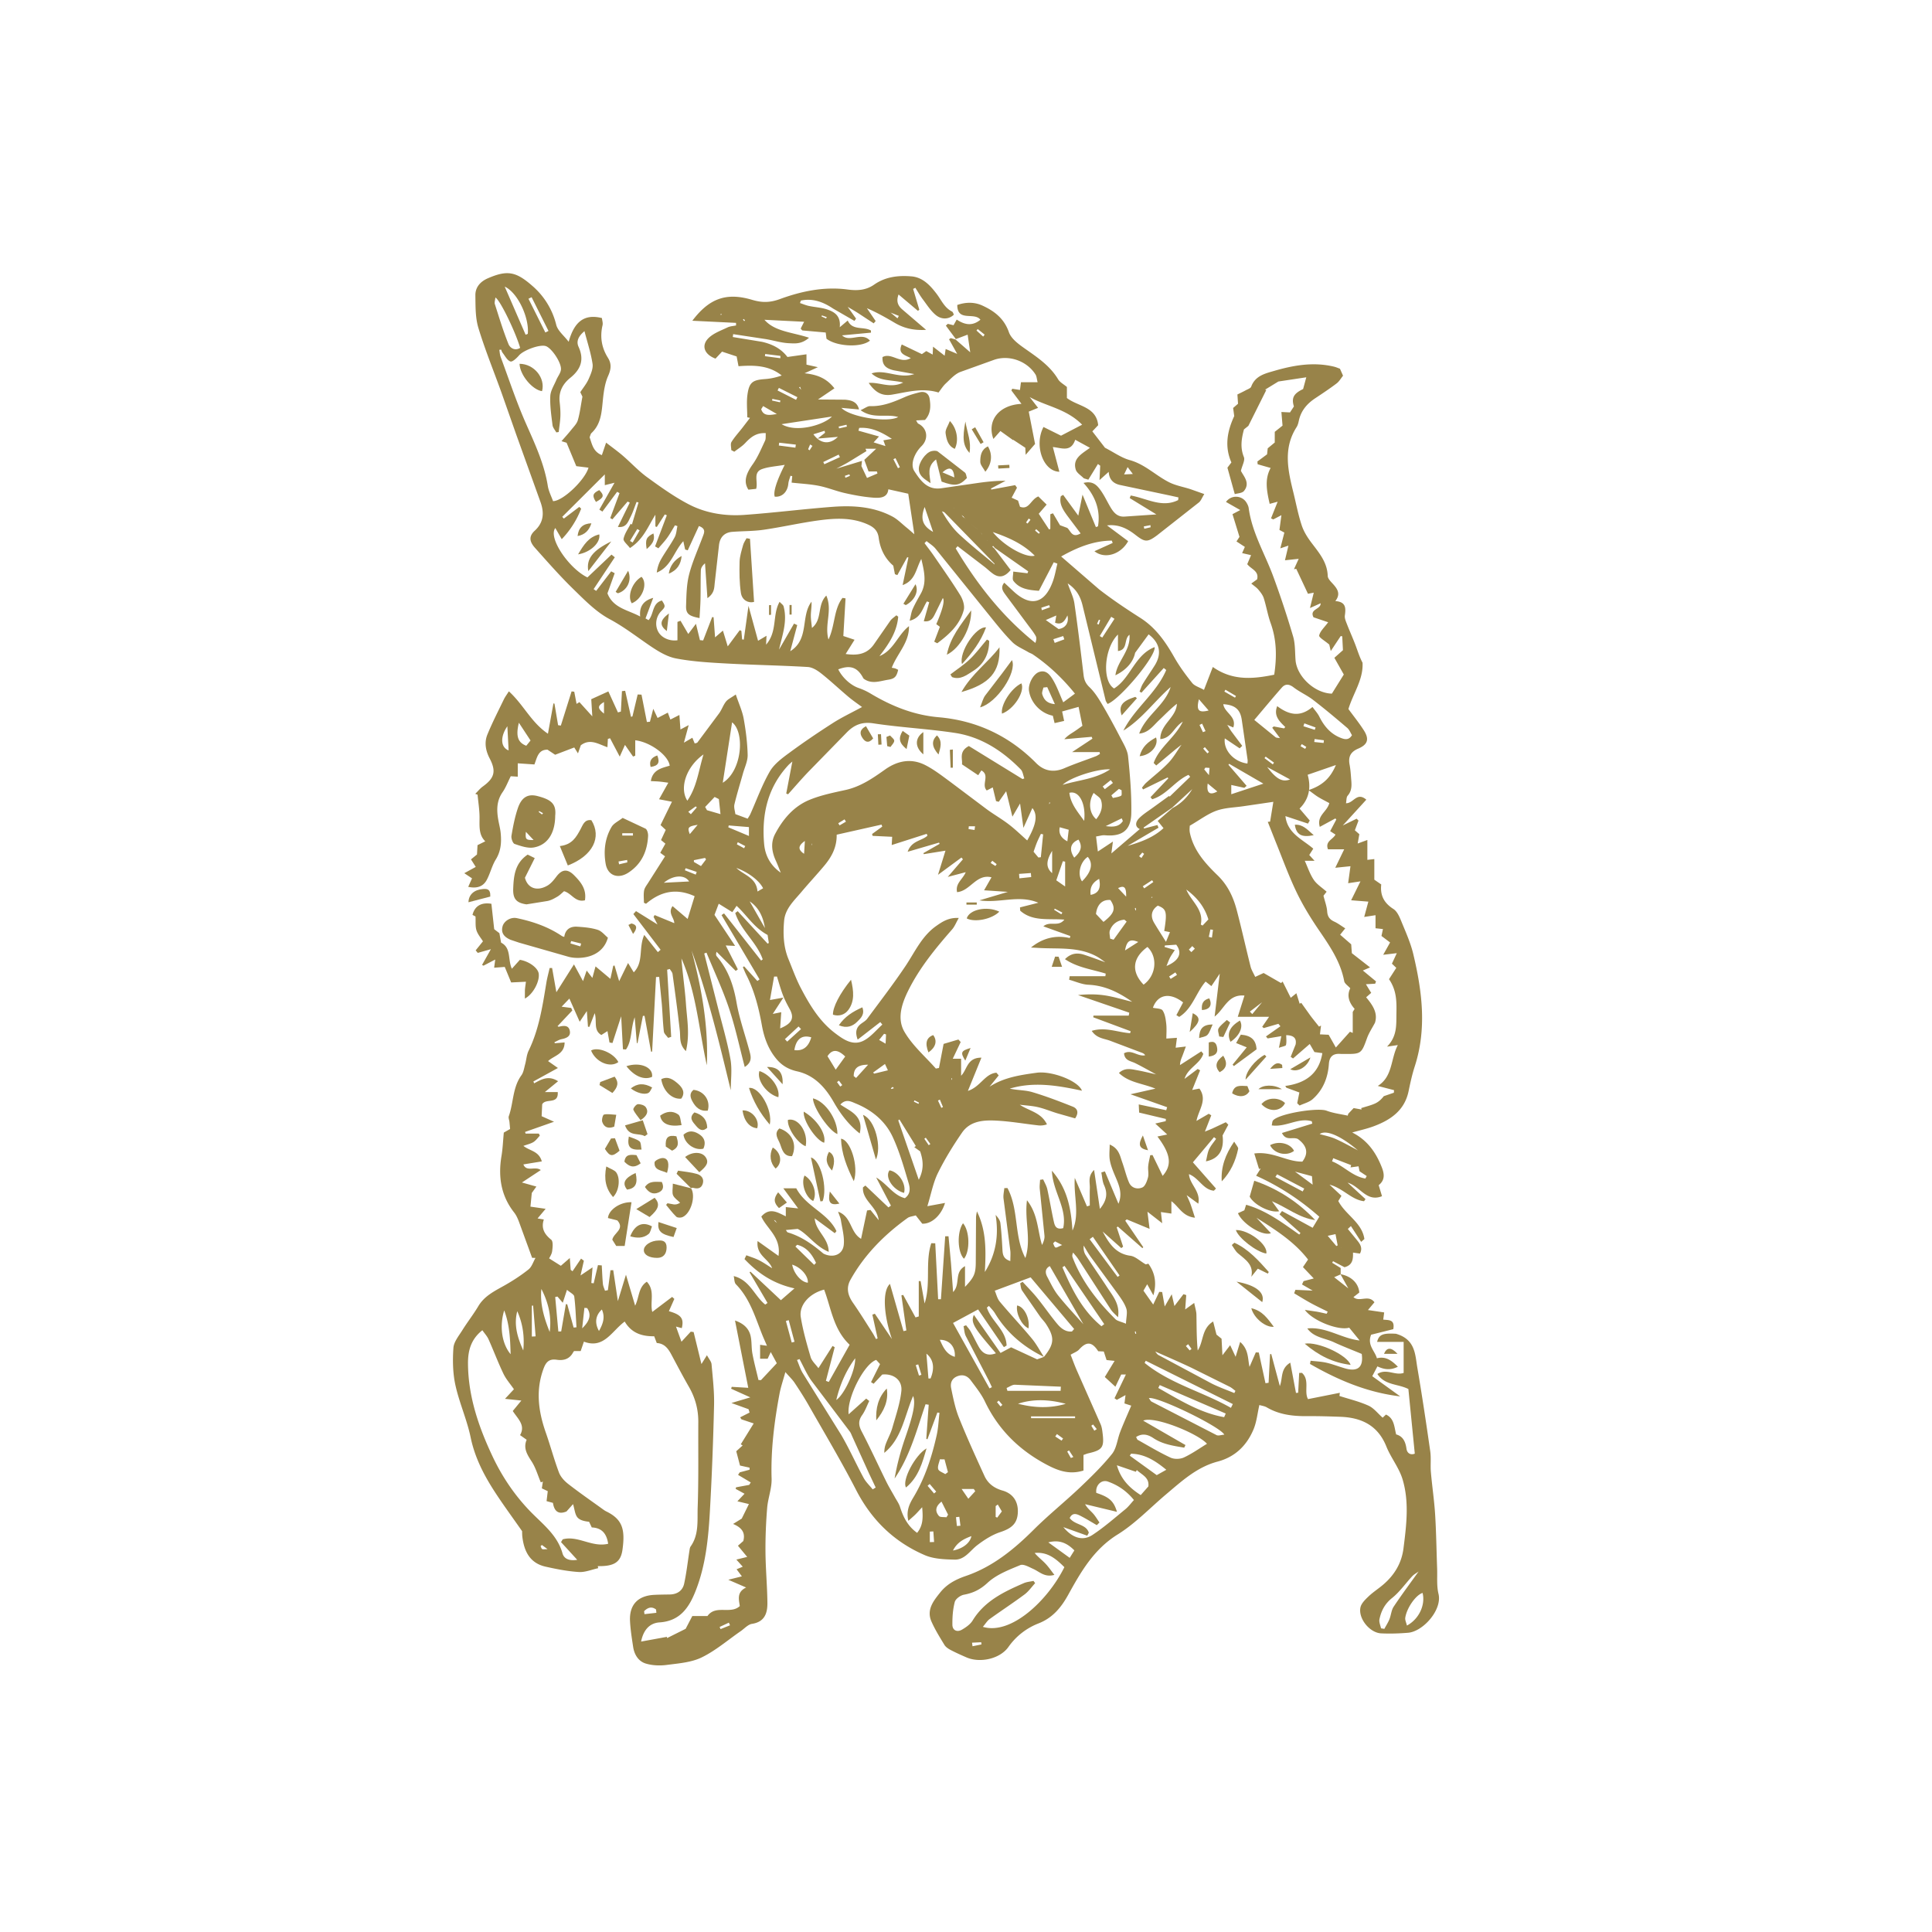 <svg xmlns="http://www.w3.org/2000/svg" width="290" height="290" fill="none" xmlns:v="https://vecta.io/nano"><g clip-path="url(#A)" fill="#988349"><path d="M127.184 45.98l1.313 1.845-.243.344-3.211-1.855c-1.491-.997-3.041-1.571-4.827-1.199l-.136.372c.449.149.888.341 1.351.438.878.188 1.794.226 2.64.497 1.146.368 2.166.956 1.978 2.697l1.198-1.008c.693 1.557 2.375.848 3.483 1.501l.007.32-4.343.407c1.156 1.119 2.978-.591 4.19.792-1.348 1.098-5.047.876-6.527-.288l-.115-.931-3.479-.309c-.084-.007-.15-.15-.279-.282l.519-1.022-5.959-.299c1.561 1.786 4.173 1.859 6.694 2.696-1.125.99-2.124.862-2.985.824-1.173-.049-2.33-.424-3.5-.619l-4.9-.744-.059.431 4.399.723c1.445.34 2.8.945 3.803 2.273l2.859-.403v1.553l1.71.382-1.999.914c1.891.198 3.301.74 4.486 2.259l-2.47 1.675 4.058.031c.86.08 1.821.25 2.1 1.466l-2.64-.236c1.254 1.362 6.916 2.28 8.522 1.373-1.801-.532-3.751.347-5.645-1.029.644-.285 1.044-.622 1.434-.608 1.871.063 3.518-.618 5.176-1.348.714-.316 1.48-.532 2.243-.723.794-.198 1.379.17 1.508.952.181 1.122.188 2.252-.694 3.197l-1.337.066c.153.229.209.424.331.487 1.351.664 1.592 2.272.495 3.367-1.136 1.129-1.71 2.78-1.098 3.742 1.087 1.706 2.111 2.87 4.089 2.585l5.684-.823c1.285-.174 2.577-.306 3.928-.292l-2.187 1.157.052.156 3.577-.664.275.389-.801 1.498.962.438.292.921c1.376.518 1.588-1.081 2.748-1.55l1.25 1.227-1.184 1.376 1.55 2.356.188-.087v-2.2l.397-.139 1.055 1.79 1.087.4c.54.459.703 1.585 2.006.827l-2.024-2.689c-.623-.872-1.226-1.769-.943-2.898l.348-.195 2.271 3.117.637-3.152 2.006 4.872.313-.115c.408-2.45-.411-4.58-2.173-6.515 1.393-.354 2.017.351 2.536 1.06.571.782.982 1.678 1.473 2.516s1.055 1.56 2.187 1.473l4.743-.323-4.005-2.453.153-.386c2.365.41 4.692 1.911 7.119.688l.045-.403-1.236-.274-7.568-1.599c-.951-.212-1.595-.803-1.665-1.963l-1.379 1.237.105-2.161-.342-.254-1.441 2.356-.683-.209c-.414-.431-1.052-.796-1.205-1.306-.502-1.661.874-2.346 2.128-3.27l-2.208-1.209c-.658 1.925-2.031 1.22-3.357 1.091l.978 3.711c-2.466-.059-3.813-4.017-2.385-6.72l2.632 1.306 3.17-1.651c-2.362-2.394-5.378-2.749-7.871-4.145l1.257 1.619-1.4.566.947 4.854-1.414 1.63-.048-1.06-1.811-1.192-.039.038-1.891-1.359-1.052 1.188c-1.017-2.762.843-5.101 4.218-5.264l-1.518-2.015.135-.254 1.153.184.15-1.164h2.5c-.132-.507-.142-.889-.32-1.167-1.278-2.015-3.939-2.964-6.171-2.21l-5.189 1.866c-.802.351-1.449 1.088-2.114 1.706-.398.372-.69.851-1.08 1.352-2.407-.74-4.663-.073-6.959.313-1.521.257-2.552-.341-3.517-1.755 1.64-.146 3.256.893 5.172-.056-1.794-.441-3.469-.156-4.744-1.373 2.069-.688 4.065.876 6.412.101l-3.086-.566c-1.278-.302-1.741-.876-1.685-1.984 1.358-.74 2.66 1.098 4.242.153-.882-.473-1.992-.643-1.352-2.047l3.02 1.449.658-.459.961.528.056-1.188 1.741 1.355.154-1.004 1.73.733-1.222-2.189.251-.181.724.209 2.205 1.922-.39-2.648-1.77.667-1.497-2.019.289-.271.86.209.477-.851c1.195.796 2.344 1.022 3.56.024-.909-1.199-3.466.382-3.476-2.213 1.295-.452 2.588-.452 3.754.08 1.794.82 3.267 1.925 3.995 4.003.362 1.039 1.578 1.887 2.574 2.585 1.824 1.279 3.635 2.516 4.813 4.486.271.452.829.737 1.32 1.154v1.654c1.626 1.272 4.416 1.279 4.694 4.083l-.877.924 1.898 2.46c1.347.691 2.462 1.508 3.712 1.852 2.292.629 3.908 2.325 5.931 3.336.986.493 2.121.684 3.183 1.028l2.08.737c-.356.57-.502 1.011-.805 1.254l-6.283 4.941c-1.483 1.102-1.846 1.022-3.28-.094-1.202-.931-2.511-1.595-4.232-1.397l3.173 2.366c-1.104 2.012-3.535 2.738-5.06 1.508l2.74-1.24-.135-.351c-2.672.024-5.075.959-7.603 2.384l5.701 4.934c1.982 1.536 4.078 2.94 6.196 4.288 2.305 1.47 3.768 3.589 5.081 5.9.773 1.363 1.71 2.641 2.692 3.864.366.456 1.069.64 1.769 1.036l1.327-3.437c2.943 2.078 5.997 1.821 9.215 1.161.411-2.721.366-5.244-.536-7.749-.435-1.213-.641-2.509-1.031-3.739-.15-.469-.487-.896-.811-1.282-.275-.33-.655-.573-1.063-.914l.875-.632c.313-1.268-.902-1.519-1.481-2.279l.572-1.352-1.341-.306.411-.931-1.258-.82.45-.684L185 77.177l1.167-.615-2.142-1.22c.822-1.126 2.421-.983 3.079.104.153.254.293.542.331.831.498 3.666 2.417 6.817 3.671 10.209a142.78 142.78 0 0 1 2.995 9.042c.331 1.126.271 2.37.365 3.562.192 2.439 2.856 4.962 5.454 5.028l1.79-2.87-1.417-2.509 1.288-1.143-.107-2.085-.227-.038-1.494 2.248-.226-.969c-.662-.573-1.574-1.07-1.512-1.366.136-.646.766-1.188 1.348-1.984l-2.198-.744c-.661-1.254 1.118-1.161 1.066-2.106l-1.598.716.567-2.307-.87.167-1.756-3.742-.344.052.71-1.557-2.062.219.519-2.2-1.215.407.606-2.366-.739-.396.296-2.217-1.219.639-.341-.163.996-2.495-1.198.323c-.421-1.887-.801-3.666.146-5.389l-1.95-.556-.038-.417 1.452-1.074.098-.903 1.055-.872V64.82l1.167-.931-.171-2.047 1.292.063.585-.893c-.39-1.289-.042-1.935 1.383-2.613l.477-1.765-4.19.632-2.006 1.23.195.042-2.692 5.386-.662.532c-.369 1.373-.599 2.714-.01 4.156.195.483-.247 1.223-.449 2.061.39.806 1.445 1.81.459 3.026-.282.344-.985.347-1.379.473l-1.104-3.972.596-.785c-1.055-2.405-.627-4.681.425-6.96l-.164-1.216.735-.636-.094-1.39c.46-.229.86-.413 1.247-.626.292-.16.727-.295.822-.545.599-1.637 2.079-1.97 3.465-2.373 2.943-.855 5.924-1.369 8.985-.626.289.07.564.195.874.306l.463 1.046c-.306.382-.567.858-.961 1.157-1.045.792-2.142 1.519-3.235 2.245-1.237.824-2.128 1.88-2.442 3.367-.069.327-.16.674-.334.949-2.065 3.214-1.288 6.554-.463 9.896.4 1.63.71 3.287 1.24 4.875.31.935.877 1.824 1.48 2.62 1.135 1.501 2.351 2.908 2.417 4.952.014.438.512.89.857 1.279.637.726 1.093 1.456.282 2.492 1.616.111 1.584 1.063 1.431 2.168-.056.4.146.858.303 1.261.411 1.063.885 2.106 1.289 3.169.334.879.602 1.782 1.062 2.651.143 2.522-1.411 4.593-2.118 6.956.77 1.053 1.595 2.075 2.299 3.173.853 1.33.63 2.144-.832 2.769-1.146.49-1.512 1.223-1.296 2.387.118.626.174 1.265.219 1.901.07.962.241 1.928-.505 2.776-.212.244-.167.713-.25 1.133 1.125.035 1.616-1.762 3.051-.535l-3.535 3.874 2.079-1.018.282.285-.547 1.453.672.59-.247 1.397 1.452-.531v2.984l1.045-.118v3.093l1.038.719c-.181 1.619.4 2.77 1.825 3.68.658.424 1.01 1.425 1.344 2.227.617 1.488 1.268 2.985 1.641 4.542 1.333 5.594 2.047 11.213.219 16.863-.39 1.21-.665 2.464-.923 3.711-.596 2.881-2.668 4.306-5.189 5.254-1.038.393-2.135.629-3.274.952 2.292 1.151 3.587 3.027 4.465 5.289.393 1.022.425 1.89-.491 2.62l.498 1.654c-2.327.935-3.249-1.456-5.161-2.033l2.685 2.474-.223.313c-1.916-.222-3.142-1.96-5.175-2.484l1.786 1.678-.474.775c1.073 2.078 3.56 3.214 3.918 5.706l-.484.424-1.539-2.37-.463.437 1.351 1.648c.477.583.913 1.181.47 2.046l-1.044-.149c.013.935-.004 1.862-1.275 2.196l-1.721-.904-.132.233 1.275.789v.956l-.975.427 2.124 1.675-1.177-2.13c1.616.299 2.713 1.345 2.824 2.755l-.877.685c.902.823 2.256-.438 3.152.775l-.976 1.167 2.438.358-.143 1.077c.767.101 1.791-.08 1.508 1.436l-3.326.833c-.63 1.571.565 2.419.868 3.538 1.309-.334 2.183.299 3.148 1.268-1.142.57-2.069.414-3.072-.052l-.773 1.473 4.197 3.03c-4.946-.583-9.348-2.456-13.544-4.871l.094-.48c.801.094 1.616.122 2.396.302.947.219 1.859.584 2.796.852 1.919.549 2.766-.226 2.48-2.175-1.421-.595-2.828-1.13-4.19-1.762-1.347-.622-2.984-.688-3.977-2.061 2.814-.299 5.099 1.494 7.854 1.804l-1.568-1.922c-1.549.48-5.454-1.001-6.652-2.669l1.763.261c.505.09 1.003.212 1.504.32.052-.108.108-.212.16-.32-.853-.427-1.717-.83-2.552-1.289-.843-.459-1.655-.973-2.484-1.463l.188-.521 2.592.118-1.599-.924.233-.501 1.529-.399-1.623-1.706.767-1.13c-2.055-2.682-4.901-4.465-7.746-6.279l2.17 2.318c-1.254.507-4.277-1.4-4.946-2.999l.958-.434.265-.831c3.058.866 5.489 2.728 7.979 4.472.059-.08.122-.159.181-.236l-3.145-2.797.373-.497 4.6 2.512 1-1.661c-2.881-2.536-5.987-4.576-9.484-6.15l.69-1.088-.254.073-.714-2.324c2.779-.376 4.893 1.268 7.219 1.216.968-1.265.693-2.387-.672-3.392-.78-.378-1.78.358-2.392-.903l4.551-1.404-.076-.354c-2.013-.605-3.883.927-6.011.618.08-.313.066-.608.209-.761.954-1.032 6.714-1.942 8.027-1.445 1.007.382 2.114.507 3.176.743l.077-.281.808-.855 1.195.215c-.021-.069-.039-.142-.06-.212.697-.225 1.418-.392 2.083-.691.508-.229.94-.619 1.306-1.098l1.515-.521.024-.383-2.441-.635c2.271-1.394 1.922-4.08 3.009-6.133l-1.619.236c1.553-1.574 1.379-3.315 1.41-5.011.031-1.713.049-3.423-1.114-5.115l1.093-1.702-.655-.626.732-1.578-2.041.244 1.034-1.849-1.295-.976.223-1.036-1.115-.121v-1.96l-1.699.264.623-2.3-2.584-.205 1.4-2.839-1.849.278.348-2.551-2.281.233 1.341-2.773h-2.435c-.463-1.22.756-1.463 1.125-2.207l-.797-.517.922-1.741-.142-.167-2.337 1.268c-.491-1.727 1.065-2.199 1.431-3.568-.494-.268-1.083-.56-1.644-.9-.425-.257-.815-.577-1.473-1.053 2.062-.685 3.263-1.776 4.103-3.763l-4.239 1.463c.53 1.872.248 3.631-1.215 5.073l1.532 1.796-.271.459-3.382-1.122c.299 2.613 2.56 3.478 4.179 4.885l-.602.949.797.875h-1.47c.432.946.763 1.978 1.345 2.846.453.678 1.212 1.147 1.933 1.793l-.47.601c.215.876.505 1.606.553 2.349.053.793.38 1.224 1.073 1.54.543.247 1.027.625 1.64 1.007l-.766.956 1.661 1.442.098 1.331 2.734 2.134-1.083.465 1.978 1.637-.129.344-1.39.08.794 1.296-.759.664c.958 1.15 1.797 2.335 1.324 3.825-.404.768-.902 1.505-1.195 2.315-.832 2.321-.892 2.397-3.382 2.362-.226 0-.452.007-.679-.007-1.079-.066-1.591.456-1.661 1.515-.139 2.061-.871 3.896-2.434 5.279-.526.465-1.299.646-1.961.959l-.359-.344.324-1.616-1.95-.716c-.056-.087-.108-.177-.164-.264 3.002-.403 5.064-1.807 5.562-4.927l-1.184-.16-.707-1.213-2.508 2.175-.351-.25.741-1.852c.195-1.08-.47-1.372-1.41-1.397 0 .518.073 1.018-.038 1.477-.039.163-.519.219-1.059.424l.359-1.755-2.055.344-.248-.299 2.167-1.525-.303-.368-2.198.639-.233-.191 1.031-1.498h-4.698l1.006-3.19c-2.469-.229-2.981 1.984-4.482 3.156l.773-6.446-1.257 1.869-.867-.681c-1.446 1.668-1.975 4.073-3.964 5.303l-.425-.264 1.01-1.908c-1.978-1.553-3.806-1.216-4.531.799.505.125 1.254.094 1.463.414.362.549.456 1.31.536 1.994.084.74.018 1.494.018 2.217l1.588-.111-.192 1.487 1.533-.184-.509 1.383c-.163.406-.351.806-.372 1.404l3.197-2.057.303.368c-.509 1.546-2.327 2.109-2.818 3.76l1.971-1.481.366.195-1.205 2.988c-.017.011-.038.021-.056.032l.039-.059 1.118-.216c1.233 1.724-.115 3.159-.443 4.855l1.846-1.074.376.233-.957 2.449c.003.014.007.028.01.042a.39.39 0 0 1 .014-.066c.387-.156.78-.302 1.16-.476l1.953-.917.377.368-.861 1.612c.251 2.137-.512 3.499-2.5 3.892.17-.681.233-1.293.477-1.817.261-.56.696-1.043 1.052-1.56l-.314-.258-3.169 3.781 3.465 3.937-.313.323c-1.623-.149-2.25-1.918-3.744-2.484.111 1.567 1.797 2.564 1.4 4.43l-1.797-1.317c0 .004-.045.028-.045.028l.066-.059c.198.458.421.914.595 1.383.22.601.404 1.212.683 2.071-1.874-.195-2.396-1.644-3.538-2.478v1.859l-1.575-.229.192 1.675-2.212-1.724.321 2.572-3.431-1.425-.222.202 2.706 3.978c-.046.045-.088.091-.133.139l-3.684-3.235c-.056.038-.112.073-.171.111l.961 2.898-.272.219-2.8-2.491c.937 1.737 1.923 3.346 4.166 3.641.735.098 1.393.761 2.302 1.293a14.16 14.16 0 0 0 .393-.101c1.069 1.463 1.24 3.023.756 4.75l-.93-1.664-.561.962 1.463 2.082.906-1.901.438.021.384 2.172 1.051-1.832.408 1.762 1.355-1.775.417.132-.156 2.157 1.351-.979c.146.743.324 1.251.334 1.761.035 1.79.014 3.579.195 5.379.902-1.362.554-3.263 2.316-4.35l.498 1.963.763.622.132 2.485 1.16-1.515.819 1.744.682-2.234c1.317 1.167 1.118 2.522 1.407 3.742l.941-2.172.449.021 1.003 4.608.467-.066.219-4.281.178-.042 1.292 4.82c.466-1.206.048-2.589 1.567-3.517l.857 4.549.327-.035.153-2.971.415-.01c1.215 1.08.268 2.783.909 3.94l4.778-.949-.059.476c1.462.469 2.974.827 4.363 1.456.791.358 1.383 1.154 2.121 1.804.07-.063.269-.254.502-.469 1.247.59 1.222 1.81 1.525 2.981 1.031.282 1.4 1.088 1.55 2.147.112.779.721.966 1.247.737l-.961-9.698c-1.575-.799-3.525-.532-4.653-2.255 1.355-.883 2.633.274 3.942-.16v-4.663h-3.984c.286-1.126.899-1.328 2.831-1.216 2.926.844 2.87 3.116 3.208 5.094.71 4.169 1.337 8.357 1.936 12.544.147 1.032.007 2.102.098 3.144.184 2.12.505 4.233.637 6.356.167 2.693.202 5.396.3 8.093.045 1.275-.091 2.595.205 3.812.585 2.404-2.323 5.653-4.559 5.837-1.347.111-2.709.157-4.057.091-1.71-.084-3.451-2.231-3.1-3.892.129-.615.725-1.185 1.219-1.658.676-.642 1.477-1.15 2.188-1.758 1.689-1.438 2.772-3.221 3.054-5.459.439-3.471.884-6.974-.146-10.376-.523-1.72-1.745-3.214-2.424-4.903-1.268-3.162-3.716-4.343-6.896-4.461-1.654-.059-3.309-.111-4.963-.098-2.135.018-4.197-.205-6.084-1.313-.335-.198-.756-.247-1.122-.358-.292 1.286-.407 2.526-.863 3.628-1.014 2.439-2.773 4.17-5.405 4.864-3.1.821-5.371 2.923-7.722 4.907-2.41 2.036-4.628 4.385-7.278 6.032-3.594 2.231-5.51 5.595-7.429 9.066-1.038 1.876-2.316 3.444-4.426 4.274a9.91 9.91 0 0 0-4.545 3.551c-1.278 1.797-4.267 2.443-6.307 1.554-.791-.344-1.585-.699-2.348-1.098-.355-.188-.745-.438-.944-.765-.696-1.14-1.407-2.286-1.946-3.503-.787-1.768.292-3.106 1.306-4.371.999-1.251 2.291-1.946 3.872-2.488 3.971-1.359 7.178-3.961 10.138-6.911 2.226-2.221 4.692-4.198 6.973-6.363 1.682-1.598 3.357-3.231 4.806-5.031.676-.841.794-2.127 1.191-3.201.265-.715.571-1.417.867-2.123l.833-1.928-1.021-.334.16-1.251-1.302.713-.352-.24 1.71-3.565h-.703l-.871 1.838-1.592-1.463 1.47-2.418-1.205-.126-.418-1.282-.836-.041c-.944-1.456-1.748-1.498-2.877-.251-.275.306-.727.456-1.267.775.306.775.602 1.609.958 2.415l3.541 8.01c.178.403.241.868.296 1.313.276 2.165-.02 2.578-2.134 3.061-.213.049-.418.139-.728.247v2.339c-2.236.702-4.03-.063-5.813-1.036-3.981-2.171-7.014-5.208-8.982-9.326-.543-1.136-1.361-2.151-2.121-3.173-.477-.639-1.135-.952-1.985-.632-.881.33-1.118 1.053-.961 1.814.306 1.497.609 3.019 1.174 4.43 1.18 2.95 2.507 5.848 3.827 8.739.522 1.144 1.463 1.835 2.71 2.189 1.588.452 2.378 1.679 2.295 3.319-.084 1.633-.93 2.352-2.619 2.912-1.237.406-2.403 1.157-3.452 1.953-1.093.827-1.88 2.22-3.413 2.182-1.501-.035-3.124-.09-4.464-.664-4.605-1.977-8.004-5.275-10.323-9.781-2.212-4.299-4.698-8.458-7.091-12.663-.665-1.171-1.396-2.307-2.142-3.429-.324-.487-.762-.893-1.389-1.613-.352 1.286-.693 2.256-.878 3.256-.784 4.208-1.32 8.434-1.188 12.742.046 1.463-.55 2.93-.668 4.413-.178 2.19-.268 4.393-.251 6.585.021 2.54.261 5.08.289 7.624.018 1.543-.39 2.874-2.309 3.172-.606.094-1.132.702-1.686 1.088-1.939 1.338-3.761 2.922-5.857 3.944-1.564.764-3.469.9-5.249 1.133-1.031.135-2.162.094-3.152-.205-1.094-.33-1.717-1.321-1.895-2.474-.198-1.296-.407-2.599-.474-3.902-.125-2.433 1.167-3.802 3.605-3.934.787-.042 1.578-.045 2.368-.059 1.125-.021 1.929-.58 2.156-1.637.351-1.622.533-3.283.79-4.927.035-.219.056-.469.174-.639 1.282-1.793.993-3.906 1.063-5.883.149-4.267.069-8.545.094-12.815.01-1.884-.464-3.625-1.404-5.261-.916-1.595-1.769-3.221-2.636-4.844-.477-.893-1.028-1.668-2.194-1.738l-.387-1.014c-1.759.021-3.378-.421-4.426-2.21-1.95 1.435-3.131 4.156-6.126 3.016l-.484 1.414h-.993c-.049.07-.122.157-.174.254-.533.962-1.414 1.199-2.403 1.053-1.08-.16-1.592.24-1.985 1.282-1.236 3.294-.794 6.474.327 9.67.693 1.978 1.233 4.014 1.971 5.974.247.653.812 1.268 1.379 1.709 1.644 1.282 3.361 2.471 5.053 3.69.212.153.425.317.658.431 2.413 1.178 2.88 2.662 2.438 5.779-.268 1.887-1.282 2.478-3.699 2.439l.056.31c-.968.208-1.954.632-2.904.573-1.675-.104-3.347-.434-4.991-.803-2.333-.521-3.215-2.272-3.483-4.444-.042-.334-.035-.674-.042-.883-1.48-2.126-2.96-4.117-4.291-6.199-1.553-2.436-2.832-4.976-3.434-7.881-.55-2.658-1.703-5.188-2.285-7.842-.397-1.807-.428-3.739-.299-5.591.063-.907.805-1.797 1.33-2.638.763-1.226 1.665-2.373 2.403-3.613.919-1.547 2.431-2.27 3.908-3.104 1.264-.715 2.5-1.515 3.632-2.418.495-.393.707-1.143 1.048-1.73l-.509-.014-1.978-5.421c-.181-.483-.404-.98-.721-1.383-1.985-2.53-2.413-5.383-1.898-8.472.188-1.122.23-2.272.348-3.523l.944-.539-.094-1.042c-.031-.299-.188-.633-.098-.883.714-2.019.554-4.295 1.891-6.136.324-.445.404-1.081.557-1.637.188-.681.223-1.432.526-2.054 1.567-3.221 2.086-6.696 2.657-10.17.122-.754.331-1.495.498-2.242h.369l.641 3.635 2.64-4.177 1.358 2.509.55-1.584.853 1.105.477-1.731 2.232 1.87.425-1.957c.063-.017.125-.034.192-.048l.697 2.356 1.334-2.728.857 1.4c1.522-1.567.697-3.617 1.571-5.615l2.048 2.582.411-.355-4.089-5.361.397-.442 3.225 2.005-.588-1.133.157-.278 2.95 1.213c.007-.799-1.006-1.515-.258-2.557l2.264 1.928 1.048-3.416c-2.727-1.247-5.088-.743-7.292 1.137l-.317-.153c0-.615-.08-1.244.028-1.842.077-.417.394-.799.63-1.181l2.511-3.944-.717-.535.77-1.369-.655-.539.707-1.525-.78-.727 1.714-3.502-1.936-.372 1.389-2.481c-.474-.063-.885-.129-1.299-.167-.397-.038-.797-.049-1.323-.076.282-1.734 1.654-1.957 2.831-2.315-.205-1.556-2.925-3.558-5.172-3.811v2.314l-.327.128-1.215-1.751-.787 1.758-1.452-2.755-.327.101-.066 1.244c-1.306-.431-2.581-1.366-3.998-.289l-.425 1.216-.557-.889-2.87 1.094-1.146-.761c-1.397-.014-1.56 1.168-1.964 2.217l-2.501-.17v2.005l-1.052-.066c-.439.876-.745 1.699-1.233 2.401-.919 1.324-.892 2.738-.627 4.212.111.625.282 1.247.345 1.879.139 1.394.059 2.725-.728 4-.582.942-.832 2.085-1.358 3.068-.533.994-1.456 1.324-2.783 1.043l.571-1.276-1.16-.774 1.72-.942-.717-1.133.902-.733.08-1.404 1.163-.573c-1.007-.97-.857-2.276-.86-3.583 0-1.14-.192-2.279-.296-3.419l-.348-.125c.38-.372.717-.803 1.142-1.109 1.759-1.268 2.023-2.286 1.02-4.211-.602-1.154-.829-2.387-.338-3.586.735-1.79 1.623-3.52 2.466-5.264.195-.4.47-.761.756-1.217 2.246 2.05 3.316 4.636 5.865 6.363l.825-4.552c.052.014.105.024.153.038l.547 3.235.411.059 1.613-5.132.4.048.348 1.825.428-.264 1.933 2.137-.157-2.575 2.567-1.168 1.438 3.152.442-.129.16-3.064.484-.053.874 3.903.216-.052.787-3.298.575.024.808 4.107.456-.038.501-1.942.648 1.376 1.536-.803.387 1.039 1.351-.688.157 2.182 1.239-.66-.717 2.637 1.268-.74.348.855c.15-.049.341-.052.411-.146l3.267-4.388c.39-.546.606-1.22 1.017-1.745.285-.365.769-.573 1.473-1.07.473 1.407.982 2.495 1.187 3.631.324 1.793.554 3.621.596 5.438.021.928-.446 1.866-.707 2.797-.429 1.543-.909 3.069-1.278 4.625-.112.469.087 1.008.139 1.467l1.846.684c.15-.25.299-.455.4-.681.958-2.14 1.756-4.371 2.919-6.393.641-1.112 1.811-1.985 2.883-2.773 2.139-1.578 4.343-3.072 6.579-4.504 1.376-.879 2.87-1.581 4.388-2.408-.619-.458-1.354-.955-2.03-1.522-1.376-1.157-2.682-2.397-4.092-3.513-.578-.458-1.327-.931-2.02-.973-4.054-.24-8.122-.302-12.176-.524-2.545-.139-5.116-.285-7.609-.761-1.372-.264-2.703-1.088-3.894-1.894-2.009-1.366-3.901-2.846-6.081-4.013-2.041-1.095-3.754-2.867-5.443-4.51-2.013-1.963-3.876-4.086-5.75-6.189-.874-.98-.913-1.762-.024-2.578 1.351-1.244 1.41-2.689.881-4.222l-3.646-10.136-2.232-6.348c-1.163-3.239-2.473-6.432-3.469-9.719-.467-1.536-.428-3.252-.453-4.889-.017-1.23.756-2.085 1.888-2.571 2.908-1.254 4.214-1.029 6.746 1.22a11.24 11.24 0 0 1 3.5 5.765c.226.907 1.17 1.633 1.87 2.554.86-3.106 2.41-4.201 4.987-3.562.035.33.178.737.094 1.094-.407 1.741-.139 3.357.805 4.861.575.917.484 1.724.035 2.735-.488 1.098-.662 2.373-.787 3.589-.185 1.807-.251 3.61-1.703 4.976-.15.139-.185.4-.289.636.359 1.022.522 2.168 1.839 2.683l.637-1.873c.944.733 1.769 1.32 2.532 1.981 1.222 1.053 2.326 2.262 3.625 3.207 2.02 1.466 4.072 2.943 6.28 4.086 2.563 1.327 5.44 1.776 8.316 1.571 4.416-.313 8.815-.876 13.228-1.209 3.085-.233 6.167-.042 8.981 1.449.777.41 1.418 1.081 2.114 1.644.366.295.718.612 1.188 1.018l-.913-6.081-2.988-.664c-.122 1.3-1.271 1.334-2.302 1.254-1.414-.111-2.828-.372-4.214-.684-1.316-.295-2.58-.824-3.9-1.088-1.31-.261-2.658-.323-4.103-.483l.098-.963-.265-.073c-.112.396-.286.785-.324 1.188-.111 1.237-.937 2.057-2.041 1.956-.237-.716.262-2.308 1.498-4.778-1.282.226-2.4.278-3.406.636-1.404.504-.558 1.908-.882 2.968l-1.163.122c-.742-1.154-.414-2.318.648-3.805.766-1.077 1.282-2.339 1.853-3.544.143-.302.073-.705.108-1.133-1.428-.094-2.274.618-3.089 1.487-.474.504-1.087.872-1.637 1.3l-.453-.243c0-.413-.153-.917.031-1.22.467-.757 1.087-1.421 1.637-2.13l1.139-1.487-.407-.087c0-1.129-.126-2.279.027-3.388.255-1.869.774-2.22 2.658-2.352.832-.059 1.654-.24 2.486-.535-1.915-1.536-4.154-1.567-6.484-1.393l-.282-1.466-2.191-.723-.982 1.049c-1.724-.636-2.191-2.012-.989-3.138.752-.705 1.832-1.084 2.793-1.546.386-.184.85-.202 1.281-.295l-.003-.386-6.561-.32c2.479-3.273 5.004-4.319 8.968-3.141 1.434.427 2.629.455 4.168-.108 3.229-1.185 6.656-1.908 10.17-1.439 1.431.191 2.762.125 3.991-.737 1.692-1.185 3.639-1.404 5.617-1.234 1.714.149 2.846 1.421 3.769 2.637.717.945 1.159 2.071 2.305 2.644.136.07.185.309.272.462-.69.688-1.804.81-2.724.049-.776-.646-1.34-1.553-1.96-2.377-.404-.539-.735-1.133-1.101-1.703l-.331.17.93 3.124-.209.167-2.908-2.457c-.4 1.091-.059 1.73.627 2.304l3.504 3.002c-1.881.118-3.354-.247-4.733-1.067-1.338-.792-2.692-1.55-4.152-2.182l1.317 1.932-.296.344-2.327-1.529c-.55-.351-1.118-.674-1.678-1.008-.014-.042-.028-.08-.014-.038-.042-.021 0 0 .038.017l.017.003zm-11.085 137.067c-.028-.038-.056-.076-.045-.066-.011-.007.028.018.066.042l.178.271.243.209.255.198.198.26.293.177.184.299.46.16c.115.136.202.358.345.4 2.013.597 3.671 1.779 5.245 3.11.083.073.191.121.296.163 1.344.549 2.688.007 2.835-1.414.125-1.206-.244-2.467-.429-3.697-.052-.355-.223-.695-.421-1.279 2.076.75 1.752 3.072 3.448 4.072l.898-4.256.512-.077 1.233 1.536c-.212-2.043-2.504-2.95-2.358-4.924l.362-.278 3.459 3.28.376-.264-2.215-4.225c1.658.976 2.563 2.665 4.308 3.107.94-.682.756-1.616.543-2.332-.689-2.321-1.358-4.681-2.375-6.866-1.107-2.381-3.113-4.028-5.569-5.025-.661-.267-1.438-.747-2.284.17 1.473 1.018 3.542 1.665 2.904 4.34-1.731-1.383-2.897-2.96-3.907-4.718-1.254-2.186-2.891-4.031-5.499-4.611-1.237-.275-2.229-.841-3.037-1.787-1.265-1.473-1.905-3.252-2.236-5.094-.474-2.63-1.118-5.184-2.337-7.578-.195-.382-.348-.789-.523-1.182l.189-.114 1.988 2.196.331-.237-5.708-9.653.376-.257 5.569 7.085.237-.184c-.899-2.578-3.292-4.343-4.124-6.96l.369-.274 4.493 4.878.178-.111-.185-1.195c-2.076-1.119-3.127-2.989-4.656-4.372l-.638.949-2.041-1.265-.637 1.675 3.096 4.656-1.407-.066 1.818 3.586-.32.233-2.873-2.87c-.112.344-.088.549.024.678 1.71 1.998 2.518 4.329 2.967 6.911.429 2.457 1.285 4.833 1.93 7.255.216.81.505 1.672-.693 2.45-.798-3.033-1.414-5.98-2.365-8.812-.954-2.842-2.24-5.574-3.378-8.353l-.338.128 2.03 8.017c.655 2.613 1.428 5.201 1.905 7.849.272 1.512.049 3.11.049 4.67-1.71-7.081-3.403-14.135-5.882-20.984 1.508 5.65 2.546 11.342 2.288 17.228-1.195-5.372-1.567-10.928-3.81-16.036.17 2.3.522 4.573.679 6.859.153 2.248.602 4.528-.007 7.05-1.048-1.028-.805-2.06-.913-3.033-.316-2.856-.707-5.702-1.097-8.548-.034-.264-.271-.5-.414-.747l-.394.111.606 10.077-.463.153c-.219-.316-.595-.615-.637-.952-.157-1.369-.195-2.752-.306-4.128l-.397-4.069-.474.017-.582 11.185-.157.025-.986-5.386-.247.01-.804 4.094-.105-.021-.32-3.868c-.63 1.752-.373 3.479-1.309 4.837l-.456-.035-.265-4.955-1.306 4.017-.446-.076-.306-1.71-.919.584c-1.233-.733-.616-2.022-.996-3.277l-.801 2.057-.209-.024-.171-2.349-1.073 1.605-1.546-3.478-1.167 1.216 1.438.188.167.382-2.219 2.356c.07.031.143.094.198.083.697-.17 1.466-.284 1.644.609.171.854-.526 1.112-1.25 1.261-.369.076-.707.299-1.059.455l.059.153 1.47-.122c-.007 1.786-1.619 1.981-2.48 2.801l1.477 1.036-3.681 2.022.111.281c1.08-.587 2.149-1.237 3.594-.316l-1.985 1.626h1.933c.136 1.939-1.811.869-2.333 1.835l-.084 1.786 1.86.834-4.346 1.529.077.247h1.989l.15.312c-.313.327-.582.723-.954.956-.404.254-.906.358-1.515.58.989.782 2.319.758 2.765 2.328l-2.765.452c.456 1.192 1.78.209 2.609.848l-2.828 1.866 2.17.612-.69.959-.202 2.053 2.281.327-1.212 1.445.94.157c-.432 1.324.091 2.217 1.104 3.033.317.254.223 1.14.146 1.717-.059.469-.369.903-.453 1.091L84.187 190l1.344-1.167.132 1.772.275.212 1.282-1.897.421.319-.501 2.21 1.801-1.212-.181 2.349.355.041.641-2.727.571.041c.052.928.084 1.859.171 2.784.035.347.206.681.314 1.021l.435-.09.39-2.985.411-.014.697 4.646 1.215-3.965 1.379 4.653c.641-1.317.463-2.755 1.752-3.6 1.278 1.362.442 3.02.819 4.535l2.981-2.255.328.302-.815 1.842c1.849.528 2.284 1.098 1.936 2.543l-.871-.233.822 2.273 1.393-1.508.432.055 1.174 4.806.825-1.327c.3.566.658.948.693 1.358.181 2.047.425 4.104.376 6.154-.125 5.289-.323 10.578-.623 15.863-.23 4.079-.623 8.155-2.149 12.012-.982 2.485-2.326 4.511-5.395 4.716-1.553.104-2.445 1.184-2.786 2.88l3.877-.709.021.188 2.789-1.393 1.003-1.922h2.278c1.226-1.744 3.469-.195 4.848-1.494-.154-1.039-.463-2.099.951-2.787l-2.679-1.161 2.041-.51-.794-1.064.923-.385-.958-1.071 1.627-.399-1.39-1.679.805-.705c.355-1.324-.3-2.04-1.533-2.564l1.299-.803 1.073-2.182-1.727-.417 1.072-1.133-1.334-.73.063-.236 1.968-.361.237-.369-1.905-1.136.25-.379 1.473-.392.004-.313-1.435-.316-.564-2.148.961-.868a8.6 8.6 0 0 0-.282-.174l1.94-3.131-1.842-.619-.192-.298 1.414-.716-.15-.504-2.574-.931 2.839-.845-2.884-1.299.094-.282 2.48.146-1.989-10.101c1.132.389 2.048 1.07 2.334 2.29.202.862.111 1.789.275 2.665.247 1.334.602 2.651.912 3.975l.376.018 2.376-2.537-.909-1.678-.464 1h-1.135v-2.088l1.031.146-.578-1.331c-1.132-2.745-1.898-5.674-4.078-7.895-.262-.267-.23-.82-.335-1.237 2.456.619 3.1 2.978 4.73 4.278l.345-.24-2.693-4.597.126-.108 4.573 4.288 2.04-1.772c-3.249-.719-5.527-2.318-7.501-4.399l.275-.574c.641.247 1.309.445 1.919.758.679.344 1.302.789 1.95 1.188-.501-1.435-2.434-1.907-2.177-4.079l3.135 2.231c.428-2.818-1.762-4.069-2.577-5.907 1.233-1.425 2.448-.629 3.674-.032v-1.393l1.853.205-2.226-3.023h1.944c1.473 2.79 4.757 3.704 6.032 6.428l-.248.313-3.019-2.231c.15 1.946 2.082 2.909 2.103 5.032-2.047-.859-3.082-2.634-4.656-3.447l-1.839.177-.453-.16-.205-.292c-.094-.059-.188-.122-.282-.184l-.199-.261c-.062-.087-.129-.17-.191-.257l-.188-.264-.293-.16.014-.014zm27.088-106.774l-.01-.076-.017.052.292.156.185.271.264.181.227.226.216.233.195.257.254.198.23.219c.073.077.15.153.223.226l1.445 1.213.279.264.369.407.076.42c.087-.049.171-.101.262-.153l.104.202.167.306.258.229.01.063.021-.031-.31-.236-.139-.316-.397-.08-.035-.403-.404-.403-.254-.268-1.452-1.213-.227-.226-.219-.229-.199-.254-.257-.195-.237-.215c-.077-.073-.15-.149-.227-.222-.09-.059-.181-.118-.268-.181l-.184-.267-.248-.153h.007zm19.712 122.765l-.254-.222-5.067-8.77c-.725.385-.707.997-.38 1.612.509.959.975 1.97 1.648 2.811 1.198 1.505 2.531 2.902 3.806 4.34l.282.198.032.056s-.063-.025-.067-.025zm-7.477 16.447l.052.062c.014.007-.028-.014-.073-.038-.021-.083-.042-.163-.01-.042-.112-.062-.042-.024.031.018zm45.919-28.205h-.062l.087.014c.02.052.045.107 0 .007.083.069.027.024-.028-.021h.003zm-7.832-11.787l.031-.076-.038.062.808.33 2.723 2.016-.104-1.276-2.647-.712-.773-.344zm-73.252-116.99c.101-.007.202-.017-.034 0 .226-.056.128-.031.031-.007l-.153-.424-.167.069.323.361zm-8.118 75.963c-.108-.011-.216-.021.004 0-.216.042-.108.021 0 0l.355.775 2.319 4.065c-.261-1.668-.902-3.103-2.343-4.044l-.338-.796h.003zm21.562-87.531l-.025-.063-.007.038 1.045.872.209-.365-1.219-.486-.003.004zm55.844 103.432l-1.936 1.48.362.372 1.553-1.873c.039-.031.077-.063.063-.052.007-.014-.017.027-.042.073zm-89.957-17.861l3.852-.194c-.641-1.043-2.376-1.001-3.824.218l-.031.059v-.079l.004-.004zM203.8 172.651s-.01.024-.017.038c.017 0 .034-.007.048-.011-2.667-2.269-4.83-3.127-5.743-2.446.718.209 1.568.365 2.334.702 1.156.507 2.257 1.14 3.374 1.717h.004zm-27.858-51.414l-4.287 2.985.076.139 1.996-.521.171.403-4.643 2.728c1.982-.574 3.887-1.262 5.391-2.662l-.87-1.084 2.218-1.936c1.271-.646 2.233-1.615 2.967-2.832l-3.016 2.78h-.003zM125.443 70.38l3.946-1.199-.087.782.839 1.779 1.571-.671-.087-.306h-1.254l-.637-1.734 1.779-1.671h-1.598l.143.351-2.692 1.651c-.62.365-1.265.692-1.902 1.028h-.049c-.087.024-.028.007.032-.01h-.004zm23.87 14.368l-.02.035c-.014-.07 0-.163-.042-.205l-7.46-7.645c-.098-.097-.272-.122-.411-.181.752 1.282 1.557 2.474 2.581 3.433 1.71 1.598 3.559 3.051 5.352 4.563zm63.636 151.137c-.324.233-.697.424-.965.709-1.017 1.091-1.884 2.36-3.033 3.277-1.094.872-1.627 1.936-1.891 3.186-.087.417.146.904.237 1.359l.498.084c.257-.48.56-.942.762-1.443.251-.618.282-1.358.641-1.893 1.198-1.8 2.494-3.534 3.754-5.296-.027-.014-.055-.028-.083-.045.028.021.056.038.083.059l-.003.003zm-39.633-33.059c-.084-.031-.164-.066-.045-.017-.115.02-.021.003.076-.014.182.205.321.483.547.604l7.934 4.247c1.104.569 2.295.976 3.444 1.459l.171-.33c-.282-.209-.547-.459-.857-.615l-5.746-2.853c-1.825-.865-3.678-1.661-5.524-2.484v.003zm10.887-94.029l-.063.032.084-.011c.219.344.421.706.662 1.036l1.577 2.099-.386.375-2.229-1.494c-.241 1.765 1.368 3.527 3.399 3.777.01-.184.049-.369.024-.542l-.871-5.984c-.219-1.571-.985-2.272-2.779-2.384.167 1.293 2.045 1.828 1.501 3.496l-.916-.393-.003-.007zm7.927 1.995l-.025.035.045-.011-1.184-1.581.23-.194 1.543.292.188-.199c-.878-.851-1.787-1.688-1.215-3.141 1.703 1.275 3.399 1.738 5.297.125.362.504.762.928 1.013 1.428.711 1.429 1.672 2.589 3.183 3.194.579.229 1.226.445 1.731-.389-.23-.365-.393-.82-.714-1.091-1.678-1.432-3.367-2.853-5.116-4.198-.916-.705-2.009-1.181-2.929-1.883-.675-.515-1.246-.567-1.776.034-1.382 1.571-2.713 3.183-4.13 4.851l3.176 2.582c.167.129.453.101.683.146zm-35.437 92.885c1.574-1.949 1.644-2.908.31-4.951-.265-.403-.627-.744-.905-1.14l-2.682-3.874c-.195-.296-.195-.716-.286-1.078l.366-.232c.738.809 1.519 1.588 2.205 2.439 1.013 1.254 1.922 2.589 2.953 3.829.571.692 1.282 1.289 2.25 1.189l.327-.376-6.53-7.749-5.384 2.005c.233.529.373 1.192.759 1.651 1.564 1.869 3.239 3.645 4.796 5.518.703.844 1.222 1.842 1.821 2.769-3.065-1.501-5.576-3.617-7.352-6.56-.24-.4-.595-.733-.895-1.098l-.313.257c.662 2.047 2.894 3.371 2.96 5.692l-.404.243-3.873-5.661-3.761 2.03 5.475 9.823.359-.188c-.189-.392-.363-.792-.565-1.181l-3.353-6.484c-.22-.441-.23-.987-.338-1.484l.383-.139c.23.306.498.594.686.928.439.785.811 1.605 1.261 2.384.55.948 1.333 1.358 2.525.893-.777-.928-1.54-1.79-2.243-2.69-1.216-1.556-1.449-2.244-1.059-3.075l3.998 5.713 1.588-.845 3.901 1.807 1.024-.368-.004.003zm-7.355-121.424l-.275-.313-.115.115.32.278 2.431 3.225c-.892 1.077-1.717 1.213-2.636.57-.46-.323-.861-.723-1.306-1.067l-4.019-3.075-.282.334c3.197 5.358 6.989 10.223 11.959 14.184.139-.389.202-.758.059-1.018-.282-.521-.665-.994-1.024-1.473l-3.486-4.694c-.338-.483-.881-1.088-.216-1.852l1.261 1.181c2.633 2.512 4.799 2.026 6.029-1.383.31-.858.459-1.776.682-2.665l-.55-.198-2.226 4.278c-1.515-.104-2.897-.275-3.82-1.484-.209-.275-.031-.844-.031-1.4l2.138.254.104-.292-5.001-3.506.004.003zm27.99 29.543l-.843.657-2.929 2.446-.386-.372c.825-2.349 3.152-3.735 4.371-6.202-1.355.834-1.683 2.484-3.375 2.616-.018-2.237 2.403-3.214 2.49-5.302-.979.768-1.815 1.654-2.699 2.488-.86.809-1.56 1.866-2.96 1.987.985-2.734 3.844-4.194 4.719-6.988-2.417 2.12-4.295 4.803-7.091 6.537 1.686-3.354 4.966-5.616 6.429-9.094l-.369-.299-3.354 3.708c-.094-.059-.185-.122-.279-.181.164-.386.279-.803.495-1.154.568-.927 1.191-1.82 1.769-2.738 1.118-1.776.787-3.409-.905-4.687l-2.027 2.773c-.272 1.366-1.313 2.575-2.957 3.374.265-2.141 2.312-3.67 2.114-6.088-.895.681-.188 2.245-1.731 2.446v-2.478c-2.1 2.05-2.407 7.015-.578 8.096 2.49-1.55 3.082-5.039 6.081-6.206.226 1.369-5.235 7.867-7.063 8.531-.101-.185-.251-.365-.3-.57l-3.413-14.052c-.317-1.373-.839-2.505-2.274-3.475.407 1.181.871 2.064 1.006 2.992.519 3.583.951 7.179 1.38 10.772.087.737.313 1.269.888 1.818.766.733 1.358 1.682 1.905 2.609.964 1.637 1.87 3.312 2.744 5.001.46.893 1.045 1.82 1.142 2.78.293 2.825.533 5.677.484 8.513-.045 2.599-1.396 3.551-3.963 3.322-.383-.035-.783.104-1.327.184l.272 2.255 2.257-1.491-.23 1.779 4.266-3.658c-.745-.338-.689-1.043-.073-1.655.63-.625 1.41-1.094 2.131-1.626l2.313-1.678c.038.028.08.052.118.08l3.076-2.968-.258-.288c-2.013.9-3.277 3.013-5.444 3.659l-.257-.309 2.674-2.829-.101-.132-3.688 1.8-.163-.271c.208-.247.393-.521.63-.733 1.118-1.004 2.319-1.922 3.35-3.002.756-.789 1.299-1.783 1.937-2.683a17.11 17.11 0 0 0-.025.021c.07-.143.042-.087.014-.031l.007-.004zm-3.73 49.489l-.021.038.042-.011c-1.073-.58-2.128-1.188-3.221-1.73-.673-.334-1.575-.358-1.676-1.48 1.136-.629 2.017.517 3.166.302-.101-.212-.299-.313-.508-.389l-4.789-1.811c-.916-.33-1.978-.354-2.72-1.469 2.065-.629 3.904.229 5.764.35l.083-.295-5.617-2.092.031-.253h5.294l.083-.438-7.696-2.645c1.365-.139 2.713-.149 4.029.049s2.605.601 4.106.963c-2.1-1.467-4.137-2.45-6.572-2.558-.971-.042-1.929-.49-2.894-.754l.08-.532h5.36l.049-.389c-2.037-.636-4.231-.889-6.115-2.168.936-.938 1.905-.983 2.925-.646 1.097.361 2.177.771 3.267 1.16l.021.035-.046-.007c-.48-.327-.933-.698-1.441-.969-2.752-1.477-5.785-1.078-8.728-1.258-.366-.025-.735-.039-1.101-.059 1.773-1.435 3.696-1.901 5.834-1.425l.07-.302-4.044-1.456c1.003-.862 2.239.163 3.152-1.008-2.368-.188-4.764.313-6.628-1.341l-.034-.494 2.758-.698c-2.922-1.244-5.781.104-8.846-.358l4.27-1.275-3.57-.237 1.114-1.949c-2.298-.556-3.165 2.047-5.168 2.227-.286-1.327.85-1.911 1.299-2.998l-2.696.712 2.275-2.644-.22-.264-3.521 2.592 1.122-3.624-3.257.524c-.017-.052-.038-.104-.055-.153l2.431-1.393-.087-.188-4.709 1.376c.595-1.699 2.135-1.619 2.971-2.418-.039-.091-.073-.184-.112-.275l-5.252 1.682.07-1.237-2.936-.139c-.028-.094-.056-.184-.08-.278l1.525-1.112c-.034-.101-.073-.201-.108-.299l-6.732 1.512c.035 1.887-.766 3.35-1.87 4.663-1.107 1.324-2.288 2.585-3.399 3.906-1.1 1.313-2.459 2.512-2.622 4.357-.174 1.953-.105 3.906.658 5.761.595 1.453 1.125 2.944 1.849 4.33 1.324 2.53 2.8 4.997 5.123 6.759 1.278.969 2.734 2.018 4.416 1.084 1.021-.567 1.808-1.557 2.699-2.356l-.31-.375-3.392 2.63c-.425-1.15-.209-1.859.561-2.415.299-.219.644-.414.86-.702 1.937-2.62 3.929-5.202 5.743-7.905 1.418-2.113 2.455-4.507 4.618-6.029.909-.639 1.87-1.293 3.392-1.206-.411.723-.623 1.289-.996 1.713-2.486 2.843-4.872 5.737-6.575 9.16-1.027 2.064-1.714 4.271-.582 6.216 1.191 2.054 3.1 3.691 4.702 5.501.024.028.139-.017.477-.069l.697-3.618 2.222-.66.341.379-1.188 2.505h1.251v2.554c.919-.889.874-2.738 3.05-2.71l-2.03 4.99c1.895-.619 2.556-2.589 4.284-2.732l.341.404-1.376 1.699c2.146-1.401 4.618-1.759 7.074-2.099 2.242-.309 6.234 1.192 6.798 2.696-3.681-.795-7.251-1.39-10.835-.312 1.122.253 2.302.208 3.375.524 2.062.612 4.082 1.387 6.084 2.183.62.246.993.809.352 1.758l-2.689-.765c-.968-.295-1.908-.691-2.89-.92-.888-.209-1.818-.247-2.731-.362 1.421.952 3.208 1.143 4.078 2.943a2.92 2.92 0 0 1-1.319.153c-2.048-.233-4.089-.591-6.144-.705-1.964-.111-4.033-.021-5.29 1.807-1.331 1.932-2.574 3.947-3.612 6.049-.714 1.446-1.006 3.096-1.584 4.98l2.65-.487c-.543 1.828-1.992 3.18-3.416 3.114l-.976-1.244c-.473.146-.923.17-1.232.392-3.483 2.506-6.454 5.494-8.564 9.264-.683 1.223-.401 2.353.376 3.468 1.027 1.473 1.971 3.006 2.939 4.517.188.296.345.612.516.918a6.05 6.05 0 0 0 .24-.098l-.787-3.561.372-.139 2.567 3.808c-1.257-3.614-1.463-7.248-.299-8.287l2.03 7.092.432-.104-.742-5.268.265-.066 1.853 3.377.487-.146v-5.302h.279l.595 3.36c.972-2.995.053-6.133 1.003-9.048l.596.01.435 8.399h.418l.641-9.452h.498l.373 4.062.316 4.312c1.157-1.219.101-2.95 1.787-3.891v3.113c1.365-1.435 1.602-1.981 1.616-3.645l.038-6.755c0-.313.087-.626.133-.938 1.445 2.922 1.358 6.004 1.191 9.104 1.678-2.662 2.11-5.518 1.616-8.569.369.41.661.802.714 1.219.153 1.255.23 2.523.299 3.788.046.775.021 1.557 1.195 1.918 0-.632.052-1.119-.007-1.588l-1.014-7.794c-.062-.511.073-1.042.119-1.564.156 0 .313-.007.473-.01 1.738 3.266.951 7.217 2.686 10.504.926-2.79-.154-5.639.243-8.669 1.669 2.119 1.571 4.524 2.261 6.71.236-.476.404-.946.365-1.394l-.71-7.029c-.042-.449.031-.904.049-1.359l.466-.063c.213.49.505.963.62 1.477.355 1.602.613 3.228.972 4.83.132.591.306 1.307 1.414 1.011.648-2.964-1.574-5.472-1.696-8.617 2.392 2.755 2.876 5.81 3.089 8.975 1.121-2.491.153-5.076.345-7.901l1.828 4.277.425-.135c0-.876-.024-1.752.007-2.627.028-.831-.334-1.752.637-2.707l.871 5.848c1.038-1.258 1.194-2.325.63-3.565-.264-.577-.282-1.265-.414-1.905l.536-.163 2.038 4.858c.616-1.473.121-2.703-.408-3.944-.352-.824-.714-1.664-.878-2.537-.146-.774-.031-1.601-.031-2.404 1.407.591 1.546 1.716 1.898 2.703s.585 2.019.996 2.978c.369.865 1.268 1.081 2.003.761.428-.184.703-.945.85-1.498.139-.524-.021-1.122.031-1.681s.198-1.105.303-1.658l.348-.028 1.519 3.124c1.459-1.647 1.194-3.29-.781-5.907l1.467-.302-1.794-1.644 1.571-.358.021-.333-4.012-.956-.06-1.223 4.127.869.136-.452-5.506-1.942 3.747-.845c-1.985-.813-3.984-.896-5.478-2.352.895-.824 1.797-.581 2.658-.424 1.009.18 2.006.434 3.005.653l-.021-.003zm-49.217-65.334c.989-2.154.752-4.469 2.079-6.206l.46.073-.331 5.65 1.682.563-1.334 2.133c1.693.25 3.201.076 4.263-1.477l2.438-3.51c.233-.323.602-.549.912-.82l.275.212c-.188 2.29-1.424 4.125-2.814 5.914 2.139-.869 2.745-3.19 4.427-4.493.07 2.457-1.766 4.104-2.581 6.241.227.042.369.056.502.101.163.055.317.142.46.208-.234.997-.502 1.335-1.47 1.484-1.226.188-2.487.73-3.681-.132-.084-.063-.129-.181-.185-.278-.85-1.484-1.912-1.814-3.657-1.14.617 1.262 1.877 2.384 3.034 2.79a9.52 9.52 0 0 1 1.727.789c3.187 1.915 6.53 3.28 10.302 3.607 5.697.494 10.591 2.79 14.638 6.88 1.166 1.178 2.608 1.474 4.231.775 1.546-.667 3.148-1.195 4.723-1.796.219-.084.414-.23.619-.344l-.041-.282h-4.134l3.051-2.015-.112-.278-4.103.361c.46-.531.976-.82 1.47-1.143.488-.32.954-.671 1.243-.876l-.574-2.839-2.469.692.299 1.418-1.431.33-.268-1.112c-1.822-.355-3.316-1.946-3.577-3.753-.143-.987.62-2.491 1.515-2.808 1.066-.375 1.651.459 2.072 1.154.606 1.001.993 2.134 1.557 3.395l1.755-1.303c-1.915-2.367-3.963-4.278-6.307-5.876-.213-.146-.474-.219-.7-.354-.819-.49-1.759-.862-2.41-1.519-1.216-1.22-2.292-2.585-3.378-3.927l-8.129-10.08c-.366-.448-.898-.764-1.351-1.14l-.303.309c.477.643.971 1.272 1.424 1.932 1.331 1.946 2.696 3.867 3.932 5.872.39.632.707 1.574.533 2.234-.585 2.224-2.222 3.683-3.977 4.99l-.456-.236.849-2.234-.539-.4c.963-2.224 1.29-3.53.982-3.92l-1.052 2.137c-.352.705-.641 1.508-1.804 1.345l.811-2.846-.334-.132c-.676 1.022-.874 2.474-2.602 2.905.178-.712.237-1.265.45-1.744.348-.785.783-1.536 1.205-2.286.94-1.665.55-3.332.094-5.243-.812 1.47-.86 3.228-2.804 3.923l.871-4.152-.181-.028-1.48 2.679-.366-.135-.247-1.282c-1.285-1.102-1.968-2.54-2.187-4.184-.136-1.018-.669-1.557-1.578-1.974-2.4-1.102-4.907-.976-7.39-.643-2.78.372-5.52 1.008-8.296 1.411-1.557.226-3.148.195-4.719.316-1.184.094-1.839.813-1.985 1.949l-.641 5.692c-.084.744-.024 1.553-1.101 2.311l-.362-5.23c-.379.323-.609.678-.623 1.043-.052 1.456-.021 2.915-.052 4.371-.021.924-.094 1.845-.147 2.808-1.633-.313-2.058-.667-2.02-1.849.053-1.567.066-3.176.45-4.677.498-1.942 1.347-3.791 2.047-5.681.22-.591.54-1.206-.571-1.609l-1.675 3.645-.393-.122-.272-1.251c-1.428 1.553-1.829 3.836-3.984 4.712a5.28 5.28 0 0 1 .672-2.047c.637-1.102 1.4-2.133 2.009-3.252.269-.49.286-1.112.418-1.675l-.369-.122c-.379.622-.728 1.268-1.153 1.859-.404.563-.884 1.063-1.334 1.595l-.498-.288 1.763-4.67-.303-.129-1.201 1.883-.213-.077v-1.758c-1.1 1.737-1.78 3.683-3.817 4.997-.38-.518-1.034-1.025-.961-1.386.16-.792.69-1.508 1.069-2.255l.185.118.993-3.315-.293-.083c-.296.754-.54 1.539-.909 2.259-.362.702-.61 1.651-1.895 1.494l1.783-3.645-.324-.163-2.281 2.665-.324-.188 1.39-3.742-.359-.198-2.208 2.968-.46-.295 2.278-4.034-1.459.365v-1.619l-6.391 6.373.244.261 2.316-1.755.282.264a13.72 13.72 0 0 1-2.915 4.58l-.965-1.671c-1.121 1.459 2.048 6.074 4.82 7.412l3.612-3.423.498.4-3.18 4.781.383.264 2.253-2.933.526.278-1.087 3.027c.874 2.241 3.089 2.477 4.914 3.478-.146-1.466.449-2.384 1.954-2.801l-1.153 3.082.456.261c.829-.921.512-2.551 2.006-2.947.547.837.54.935-.084 1.571-.811.827-1.007 2.088-.481 3.089.47.897 1.657 1.477 2.897 1.307v-2.759l.463-.167 1.16 1.984 1.153-1.529.599 2.453.481.045 1.354-3.506.213.021.223 3.023 1.177-1.015.724 2.366 1.804-2.432.244.115.111 1.272a5.94 5.94 0 0 1 .251.035l.707-5.07 1.435 5.24 1.268-.751-.063 1.331c1.734-1.984.906-4.448 2.027-6.428.275.302.54.462.599.678.606 2.245-.192 4.326-.683 6.494l2.25-3.902.481.226-1.048 3.92c2.908-1.817 1.525-5.243 3.19-7.433.045.695-.087 1.362-.098 2.033-.01.632.105 1.268.164 1.904 1.616-1.279.731-3.409 2.156-4.858.961 2.234-.289 4.291.313 6.55l.035.007zm54.208 28c0 .181-.07.615.01 1.022.547 2.668 2.309 4.621 4.155 6.407 1.543 1.494 2.365 3.263 2.884 5.226.742 2.818 1.368 5.664 2.082 8.493.133.518.443.994.693 1.536l1.261-.584 2.619 1.508.234-.222 1.218 2.435.847-.684.494 1.578.234-.139 1.368 1.914c.422.563.868 1.105 1.303 1.658l.299-.153-.16 1.313 1.306.063 1.08 1.914 2.121-2.369.414.177v-3.148l.286-.459c-.938-1.049-1.156-2.08-.655-3.093-.341-.385-.843-.688-.912-1.073-.547-2.93-2.181-5.286-3.814-7.68-1.24-1.821-2.403-3.721-3.354-5.705-1.187-2.478-2.121-5.077-3.159-7.628l-1.145-2.898.351-.031.484-2.971-4.482.657c-1.358.201-2.786.219-4.054.674-1.309.469-2.465 1.362-4.019 2.262h.011zm-61.386 7.061c-.247-.608-.477-1.227-.749-1.824-.609-1.328-.801-2.697-.104-4.014 1.18-2.231 2.796-4.142 5.161-5.115 1.71-.705 3.573-1.08 5.395-1.48 2.274-.5 4.113-1.769 5.952-3.075 1.891-1.341 3.956-1.724 6.053-.65 1.323.678 2.521 1.619 3.73 2.502l5.471 4.111c1.08.792 2.253 1.459 3.312 2.272.986.754 1.877 1.63 2.765 2.412 1.348-2.367 1.62-3.788.777-4.862l-1.345 2.975-.504-3.659-1.15 1.977-.937-3.815-1.114 1.584-.404-.104-.495-2.057-.902.462c-.863-.91.533-2.276-.808-3.009l-.473.719-2.438-1.633c.118-.792-.519-1.929 1.034-2.749l8.059 4.959c.087-.035.178-.066.265-.101-.174-.455-.223-1.028-.536-1.348-2.738-2.79-5.949-4.882-9.856-5.476-4.075-.622-8.216-.82-12.287-1.442-1.689-.258-2.853.243-3.925 1.323l-5.823 5.967c-1.045 1.091-2.027 2.241-3.037 3.363l-.272-.118.919-4.805c-.348.309-.466.396-.564.503-3.134 3.354-4.057 7.398-3.677 11.832.149 1.779.94 3.27 2.514 4.364l-.007.011zM91.289 231.726c-.23-1.536-.961-2.394-2.462-2.45l-.404-.854c-.679-.066-1.39-.223-1.752-.664-.376-.459-.414-1.196-.655-1.984l-.982 1.101c-1.282.532-1.856-.114-2.034-1.289l-.958-.261.178-1.497-.888-.421.153-1.007c-.104.034-.205.073-.31.107-.442-1.042-.756-2.171-1.358-3.11-.676-1.049-1.309-2.011-.763-3.28l-.992-.702c.864-1.49-.352-2.456-1.094-3.62l1.289-1.568-2.455-.257 1.341-1.442c-.561-.809-1.191-1.518-1.581-2.338-.808-1.689-1.466-3.447-2.232-5.157-.213-.476-.589-.876-.926-1.359-1.769 1.39-2.173 3.169-2.156 5.039.038 4.896 1.588 9.427 3.639 13.798 1.438 3.069 3.302 5.855 5.673 8.316 1.849 1.918 4.089 3.547 4.872 6.334.251.897 1.128 1.15 2.212.973l-2.431-2.658.251-.417c2.278-.629 4.381 1.258 6.833.664l-.007.003zM75.219 52.481l-.268.031c.063.354.077.73.198 1.063 1.236 3.329 2.351 6.717 3.782 9.962 1.348 3.058 2.762 6.057 3.295 9.396.129.81.536 1.578.787 2.29 1.487-.007 4.806-3.193 5.322-5.025l-1.832-.226-1.456-3.51c.011 0-.254-.08-.763-.24.561-.646 1.031-1.157 1.459-1.696.366-.459.832-.914.989-1.449.31-1.053.435-2.161.693-3.537 0 .007-.136-.288-.32-.671.421-.65.937-1.265 1.25-1.97.317-.719.697-1.567.588-2.287-.247-1.633-.78-3.225-1.212-4.903-.773.639-1.313 1.421-.888 2.349.885 1.939.334 3.385-1.229 4.646-1.146.928-1.783 2.102-1.609 3.635.08.705.136 1.421.111 2.13-.028.796-.164 1.584-.251 2.377l-.366.059c-.195-.365-.519-.712-.564-1.094-.178-1.442-.4-2.901-.334-4.344.035-.83.575-1.64.912-2.45.212-.511.613-.98.683-1.505.136-1.008-1.376-3.256-2.264-3.558s-3.336.605-4.022 1.39c-.355.407-.993 1.018-1.296.914-.484-.163-.804-.834-1.174-1.303-.108-.136-.15-.32-.223-.48v.004zm56.308 151.645c-1.821.59-4.45 5.764-4.141 8.165l2.63-2.359.46.361c-.345.709-.61 1.474-1.059 2.11-.61.854-.55 1.56-.07 2.474 1.299 2.484 2.462 5.038 3.702 7.55.394.8.867 1.564 1.299 2.346.262.469.589.921.749 1.425.484 1.515 1.149 2.88 2.567 3.888.912-1.133.888-2.293.756-3.847-.498.539-.756.834-1.038 1.112-.275.268-.571.515-1.035.932-.358-1.495.175-2.554.749-3.51 1.745-2.898 2.762-6.053 3.497-9.313.251-1.105.289-2.258.425-3.391l-.317-.042-1.494 4.021c-.056-.028-.112-.059-.167-.087l.362-5.105-.474-.073c-1.309 3.812-2.319 7.753-4.646 11.148.366-2.113.916-4.16 1.609-6.158 1.17-3.377 1.578-5.139 1.174-6.23-1.306 3.006-1.668 6.352-4.326 8.534a3.62 3.62 0 0 1 .234-1.366c.306-.806.738-1.57.971-2.394.519-1.821 1.153-3.641 1.352-5.504.177-1.664-1.184-2.665-2.87-2.491l-1.289 1.383-.393-.24 1.355-2.71-.579-.629h.007zm16.003 40.068c4.263 1.285 9.801-4.028 12.235-8.958-1.229-1.227-2.515-2.339-4.458-2.127.491.594 1.09 1.039 1.595 1.571.502.524.913 1.136 1.365 1.713-1.452.42-2.222-.469-3.172-.893-.631-.282-1.463-.775-1.954-.57-1.717.712-3.57 1.421-4.893 2.644-1.108 1.029-2.17 1.54-3.563 1.8-.526.097-1.247.622-1.369 1.084-.292 1.102-.372 2.287-.358 3.433.01.831.703 1.158 1.448.72.599-.351 1.244-.799 1.592-1.373 1.797-2.936 4.705-4.309 7.679-5.601.449-.195.968-.23 1.453-.337l.247.337c-.526.573-.982 1.244-1.595 1.699-1.714 1.275-3.504 2.443-5.238 3.694-.366.264-.613.695-1.014 1.164zm-19.994-42.341c-2.448-2.304-2.772-5.487-3.831-8.277-2.246.58-3.799 2.356-3.503 4.146.331 2.018.895 4.006 1.476 5.973.181.608.756 1.098 1.171 1.671l2.12-3.336.321.191-1.317 5.046.429.167 3.131-5.584.003.003zm40.128 25.081l-4.786-1.15c.331.615.805.97 1.195 1.404.366.407.644.893.961 1.345l-.4.399c-.756-.437-1.498-.903-2.271-1.306-.634-.33-1.334-.709-1.797.233.766 1.08 2.469.889 2.87 2.21l-.237.444-3.587-1.285c1.344 1.629 2.911 2.133 4.367 1.174 1.745-1.147 3.326-2.543 4.949-3.867.474-.389.843-.904 1.278-1.376-1.107-1.369-2.403-2.238-3.911-2.77-.982-.347-1.895.584-1.734 1.699 1.936.633 2.622 1.224 3.099 2.85l.004-.004zm3.935-13.687l6.346 3.662-.192.39c-1.588-.275-3.19-.483-4.608-1.422-.804-.535-1.657-.799-2.615-.173.108.187.146.368.254.427 1.63.911 3.232 1.88 4.921 2.665.554.257 1.435.237 1.996-.021 1.222-.566 2.337-1.369 3.472-2.057-1.404-1.581-7.986-4.228-9.57-3.471h-.004zm-3.789-15.529c-.369-.393-.805-.744-1.094-1.188l-4.872-7.544c-.223-.344-.505-.647-.763-.966-.16.33-.146.545-.073.74 1.379 3.6 3.713 6.553 6.408 9.239.3.299.829.372 1.595.695.039-.955.248-1.674.053-2.265-.261-.792-.787-1.515-1.282-2.21l-4.089-5.605c-.379-.525-.689-1.098-1.03-1.647-.046.549.048 1.035.299 1.425 1.048 1.626 2.163 3.207 3.218 4.83.864 1.327 1.968 2.564 1.633 4.496h-.003zm-47.8 6.283l-.376.142c.286.66.491 1.369.864 1.977l5.757 9.243c1.232 2.092 2.215 4.326 3.371 6.46.345.639.909 1.16 1.369 1.737l.449-.278-1.007-2.13-2.528-5.573c-.108-.237-.192-.49-.345-.692l-5.739-7.599c-.728-1.008-1.219-2.186-1.818-3.287h.003zm52.442 5.865c.178.24.255.445.397.518l9.755 5.028c.282.142.725-.031 1.171-.063-.662-1.237-10.083-5.789-11.323-5.486v.003zm-62.563-101.44l-1.4 9.069c2.929-1.804 3.33-7.603 1.4-9.069zm61.769 39.373c1.905-1.373 2.16-4.156.578-5.657-2.277 1.654-2.451 3.718-.578 5.657zm.714 75.323c.178-1.376-1.01-1.751-1.731-2.467l-.146.264-2.845-.976c.564 2.029 1.818 3.353 3.576 4.476l1.143-1.297h.003zm-88.561-23.263c.143 0 .282-.007.425-.007l.704-4.094.202.021.961 3.496.428-.045c-.097-1.543-.139-3.09-.334-4.618-.042-.331-.623-.591-1.09-1.005l-.634 1.943-.798-.932c-.111.025-.226.046-.338.07l.474 5.177v-.006zm32.81-53.28l-.428.011-.62 3.516 2.013-.361-1.591 2.449 1.274-.26-.167 2.432c1.842-.754 2.159-1.595 1.411-2.943-.38-.685-.739-1.39-1.017-2.12-.338-.889-.585-1.813-.871-2.724h-.004zm55.358 57.672l-.164.33c3.866 3.145 8.717 4.329 12.952 6.744l.286-.569-13.074-6.502v-.003zM74.359 44.663c-.038.4-.164.723-.08.98.644 2.015 1.257 4.048 2.048 6.008.223.553.937 1.074 1.748.566-.644-2.269-3.019-7.231-3.716-7.554zm90.975 154.41l.414-.319-5.959-8.743-.313.212c1.407 3.315 2.998 6.505 5.858 8.847v.003zm8.745 8.833l-.216.431c3.155 1.786 6.237 3.736 9.887 4.385l.237-.545-9.905-4.271h-.003zm-39.076-39.87l-.167.146 3.075 8.903c.829-1.609.651-2.958.206-4.261l-.878-.635.233-.16-2.465-3.993h-.004zm-29.404-54.794c-2.577 1.817-3.664 5.035-2.428 6.942 1.432-2.067 1.672-4.458 2.428-6.942zm107.935 125.861c-1.017.313-2.382 2.262-2.598 3.729-.052.347.15.733.251 1.171 1.832-.987 2.796-3.121 2.347-4.9zM187.121 117.96l-.341.296-1.961-.431v1.393l4.817-1.591-5.134-2.975c-.034.049-.073.098-.108.146l2.727 3.159v.003zm-27.92 90.808l.038-.622-6.896-.292c-.414-.01-.835.316-1.253.487l.125.427h7.986zM78.897 50.243l.324-.125c.251-2.359-1.473-6.178-3.462-7.096l3.138 7.221zm96.122 91.127l.599-1.452-.864-.174c.457-2.877.349-3.297-.961-3.805-.94.619-1.16 1.557-.554 2.579.565.952 1.167 1.876 1.777 2.852h.003zm.045 79.247c-1.671-1.379-3.273-2.373-5.293-2.408-.063.097-.126.198-.185.295l4.044 2.919 1.438-.806h-.004zm-26.04-140.751c1.63 2.05 4.939 3.923 6.294 3.544-1.801-1.824-3.999-2.752-6.294-3.544zm3.783 130.841c2.403.618 4.785.719 7.167.01-2.389-.632-4.785-.792-7.167-.01zm12.83-72.325c1.658-1.293 1.887-2.015 1.038-3.284-1.216-.107-2.003.678-2.163 2.092l1.125 1.192zM117.318 63.67c2.219 1.348 6.37.111 7.557-1.147l-7.557 1.147zM76.647 203.274c-.07-2.283-.136-4.368-.961-6.578-.742 2.367-.362 5.004.961 6.578zm87.517-84.257c-.854 1.404-.648 3.072.379 3.947.704-.855 1.059-1.821.718-2.873-.136-.417-.693-.695-1.097-1.074zm-82.902 74.462c-.23 2.283.425 4.385 1.247 6.453.31-2.29-.195-4.424-1.247-6.453zm47.103 10.403c-1.355 1.842-2.271 3.885-2.835 6.262 1.25-.869 2.908-4.51 2.835-6.262zm34.371-80.664c.296-2.599-.763-4.604-2.219-4.212.188 1.641 1.219 2.812 2.219 4.212zm3.9-7.735c-1.915-.115-6.056 1.234-7.125 2.325 2.438-.747 4.855-.831 7.125-2.325zm-37.665-51.254l-.115.417 3.086.869-.808.886 1.776.556-.31-.865 1.271-.215c-1.647-1.088-3.152-1.769-4.9-1.647zM78.542 202.708c.212-2.047-.059-4.014-.899-5.89-.554 2.092.063 4.007.899 5.89zm82.024 31.131l.7-1.119c-1.177-1.195-2.347-1.605-3.911-1.206l3.211 2.325zm39.553-59.986l-.171.469c1.752.681 3.068 2.266 5.001 2.578l.199-.371-1.076-.716-.15-.747-1.205.166.094-.34-2.692-1.042v.003zm-73.251-15.268c-1.185-1.144-1.986-1.06-2.658-.046l1.233 2.019 1.425-1.973zm35.547-26.291c1.425-1.414 1.707-2.675.864-3.673-1.132.744-1.606 2.596-.864 3.673zm6.701 6.039c-.115-.093-.226-.191-.341-.285-1.038.094-1.797.636-2.174 1.606-.135.354.011.82.032 1.237l.522.16 1.961-2.718zm8.954-4.805c.724 1.758 2.65 2.995 2.173 5.25.087.052.178.101.265.153l.874-.921c-.61-2.001-1.797-3.353-3.309-4.482h-.003zm-23.317 79.076l.025.271h6.596v-.271h-6.621zM77.884 108.488c-.491 2.019-.146 2.971 1.111 3.451l.641-.789-1.748-2.658-.004-.004zm43.888 47.219c-1.407-.417-2.277.268-2.535 1.915 1.261.177 2.124-.455 2.535-1.915zm54.571-13.1c-.258.403-.516.747-.714 1.123-.182.344-.307.719-.533 1.268 1.922-.81 2.403-1.956 1.459-3.197l-1.696.115c-.021.073-.038.149-.059.222l1.543.466v.003zm-16.463-13.27l-.341-.066-.986 2.867 1.327.928v-3.732.003zm4.165 56.31l-.484.368 4.2 5.657.289-.216-4.008-5.813.003.004zM79.792 44.611l-.467.233 2.535 5.066.47-.236-2.535-5.066-.003.004zm26.054 76.516l.275.487 2.027.59-.244-2.258-.637-.32-1.421 1.501zm13.064 68.701c.236 1.334 1.375 2.648 2.35 2.707.081-1.015-1.044-2.308-2.35-2.707zm36.958-61.115l.366-.042.344-3.433-.338-.066c-.198.431-.414.851-.595 1.289-.181.445-.327.903-.502 1.386l.721.862.004.004zm2.685-36.326l-1.574.681 1.915 1.352c.979-.122 1.602-.883 1.331-2.043-.397.806-.815 1.487-1.853 1.095l.181-1.081v-.004zm2.692 36.35c1.073-.949 1.24-1.717.641-2.707-1.212.507-1.459 1.459-.641 2.707zM141.07 201.11c.519 1.151.972 2.172 2.25 2.554.122-1.49-.808-2.578-2.25-2.554zm16.121-97.969l-.574.063c-.067.34-.262.723-.168 1.011.234.733.645 1.369 1.892 1.477l-1.146-2.551h-.004zm-77.169 92.827l-.192.021v4.632l.568-.028-.376-4.622v-.003zm61.302 29.431c-1.031.817-.909 1.536-.386 2.151.188.223.741.143 1.124.202l.248-.393-.986-1.96zm-21.68-38.549l-.247.264 2.811 2.742.278-.296c-.595-1.282-1.386-2.356-2.842-2.714v.004zm4.197-121.89l-.066-.299-1.682.525c1.034 1.428 2.441 1.612 3.678.389l-3.044.261 1.114-.876zM88.13 196.349l-.407-.035-.338 3.072c1.222-1.168 1.362-2.123.745-3.037zm24.288-72.2l-3.034-.247-.062.278 3.096 1.3v-1.334.003zm-36.262-15.133c-1.087 1.56-1.027 3.166.188 3.621l-.188-3.621zm13.753 90.77c.641-1.137.937-2.096.432-3.225-.94.869-1.125 1.981-.432 3.225zm48.883-123.683c-.686 1.793-.306 2.842 1.268 3.739l-1.268-3.739zm.575 130.813c.104 0 .209-.004.313-.007.634-1.519.467-2.846-.623-3.718l.306 3.725h.004zm52.327-30.648l-.251.396 4.093 2.179.236-.435-4.081-2.144.003.004zm-27.987-41.945c1.195-.215 1.581-1.021 1.278-2.401-.94.515-1.431 1.22-1.278 2.401zm-53.177-4.044c1.118 1.084 3.006 1.428 3.173 3.541l.839-.487c-.546-1.129-2.215-2.408-4.012-3.054zm83.114-13.281l-3.437-1.866c1.383 1.814 2.257 2.304 3.437 1.866zm-51.871 102.059c-.229 0-.463-.007-.693-.011-.104.497-.376 1.039-.254 1.474.091.323.69.507 1.062.75l.401-.295-.512-1.922-.004.004zm1.272 13.684c1.511-.289 2.573-1.154 2.765-2.165-1.125.417-2.132.914-2.765 2.165zm16.027-108.564c-.164.754.035 1.532 1.142 2.109l.206-1.734-1.348-.379v.004zm8.219-31.291l-.491-.302-1.72 2.888.376.226 1.835-2.815v.004zm12.67 12.075c-.421 1.668-.052 2.071 1.459 1.685l-1.459-1.685zm-22.031 22.76c-.941 1.536-.937 2.52 0 3.343v-3.343zm-11.542 96.117l-.216-.333h-1.825l1.003 1.463 1.038-1.13zM114.549 60.953l-.292.473c.358 1.112 1.372.869 2.351.719l-2.059-1.192zm56.305 80.442c-1.23-.508-1.717-.198-1.982 1.265l1.982-1.265zm-42.705 20.133l.352.278 1.807-1.991c-1.553 0-2.155.552-2.162 1.713h.003zm40.396-38.293l-.174-.399-2.396 1.167c1.02.136 1.992.16 2.573-.771l-.003.003zm12.739-5.625c-.219 1.428.314 1.817 1.439 1.191l-1.439-1.191zm-61.047 36.857l-.373-.389-2.048 1.901.345.371 2.076-1.883zm-3.323-96.242l-.198.386 2.775 1.407.199-.403-2.776-1.39zm1.473 139.934l-.421.125.874 3.232.418-.111-.871-3.246zm31.062 29.54l.241.101.689-.932-.609-1.035-.317.236v1.633l-.004-.003zm3.518-96.52l.045.66 1.776-.188-.052-.604-1.773.128.004.004zM119.39 67.2l.07-.462-2.501-.288-.055.424 2.486.323v.004zm48.97 51.421l-.404-.205-1.135.962.23.407c.418-.104.874-.146 1.236-.348.136-.076.056-.531.073-.816zM96.68 241.848l.056.442 1.787-.202-.045-.493c-.634-.49-1.229-.324-1.797.253zm34.367-80.852l.177.16 2.052-.5-.439-.949-1.787 1.289h-.003zm-25.828-30.995l.759-.998c-.048-.076-.101-.152-.149-.225l-1.672.337v.264l1.066.622h-.004zm15.477-1.842l.119-1.928c-1.073.75-1.031 1.31-.119 1.928zm79.896 58.877l.195-.1-.323-1.689-1.167.254 1.295 1.535zm-61.023 44.443l.641-.017-.112-1.591-.529.027v1.581zM90.662 105.375c-.996.611-1 .921 0 1.741v-1.741zm35.408-36.753l-.185-.386-2.309 1.115.161.33 2.336-1.06h-.003zM96.008 79.609l-.352-.198-1.094 1.786.404.233 1.045-1.821h-.004zm73.029 54.982c.038-1.435-.289-1.727-1.209-1.282l1.209 1.282zm-36.105 22.069l.066-1.387-.296-.097-.742.924.972.56zm-28.213-32.848c-1.435.222-1.568.407-1.177 1.393l1.177-1.393zm62.336-6.286l-.334-.424-1.202.956.314.399 1.219-.931h.003zm-8.943-21.582l.202.559 1.442-.535-.168-.493-1.476.469zm37.675 12.634l-.139.431 1.703.542.122-.357-1.689-.616h.003zm-78.649-54.811v-.348l-2.281-.285-.039.33 2.323.306-.003-.003zm20.802 152.711l.366-.111-.474-1.567-.373.111.481 1.564v.003zm59.39-95.547l-.059.445 1.407.146.042-.403-1.386-.185-.004-.003zm-53.696 118.123l.533-.038-.171-1.338-.498.056.133 1.323.003-.003zm-35.614 15.157l.136.323 1.421-.57-.171-.399-1.386.646zm-3.587-112.928l.146-.407-1.664-.556-.115.31 1.633.653zm41.472 115.288l.073.535 1.344-.271-.038-.331-1.383.067h.004zm-6.356-23.817l-.313.271.968 1.15.324-.278-.976-1.143h-.003zm30.494-151.606l-.783-1.035-.53 1.102 1.313-.066zm13.9 32.382l-.16.278 1.595.913.146-.253-1.581-.938zm-3.378 6.372l.39-.159-.512-1.119c-.133.062-.262.128-.394.191l.516 1.084v.003zm-75.972 11.287c-.055-.049-.115-.098-.17-.146l-1.115.809.394.365.895-1.028h-.004zm41.688 3.394l.077-.559h-.937l-.039.421.899.138zm12.088 61.755l-.296.288c.115.219.185.556.363.626.163.066.442-.15.996-.368l-1.059-.546h-.004zm14.75-53.936l-.189-.278-1.396.907.216.316 1.369-.949v.004zm-16.811-41.187l.073.382 1.219-.441-.112-.32-1.18.382v-.004zm25.134 49.415l.474.108.157-1.164-.387-.063-.24 1.119h-.004zm-46.65-70.358l.282-.139-.658-1.359-.314.156.686 1.345.004-.003zm41.879 76.064l-.244-.375-.937.615.227.361.954-.601zm-17.326 69.91l.226-.323-.92-.668-.254.365.951.626h-.003zM147.576 50.521l.226-.288-1.045-.841c-.059.076-.122.149-.181.226l1 .904zm33.89 65.831l.09-1.081c-.205-.014-.407-.042-.613-.038-.042 0-.08.107-.184.26l.707.859zm-54.487 6.984l-.209-.347-.944.58.195.326.955-.559h.003zm-16.236 3.079a11.16 11.16 0 0 0-.133.326l1.084.588c.055-.112.111-.219.17-.33l-1.121-.584zm67.599 75.351l-.338.282.571.653.279-.226-.512-.709zm-37.046-35.471c.084-.041.164-.083.248-.128l-.467-1.109-.286.139.509 1.095-.004.003zm22.962 48.457l.372-.237-.557-.695-.265.191.453.741h-.003zm25.723-101.184l-.178.23 1.247.938a10.52 10.52 0 0 0 .184-.264l-1.253-.9v-.004zm-29.241 105.28l.373-.146-.648-.99-.272.17.547.966zm-34.813-56.636l-.289.212.484.674.303-.219-.498-.667zm1.198-98.177l-.066-.278-1.174.271.063.275 1.174-.267h.003zm23.059 147.082l.279-.236-.544-.647-.271.23.536.653zm-1.24-81.912l-.25.323.72.459.188-.275-.654-.51-.004.003zm-9.981 41.569l-.22.153.662.97c.084-.056.164-.115.247-.171l-.686-.952h-.003zm19.36-34.383l-.097.17 1.086.678c.049-.087.101-.17.15-.257l-1.139-.591zm-41.238-76.008l.055-.264-1.205-.247-.048.25 1.198.261zM81.342 231.91l-.198.167c.077.153.118.375.24.441.146.077.366.018.808.018l-.846-.626h-.004zm99.894-118.828l.243-.212-.626-.719-.251.219.634.712zm-8.526-33.939l-.021-.316-1.003.191.077.351.947-.222v-.004zm-50.757-12.214l-.351-.212c-.101.236-.206.473-.293.712-.007.017.094.076.209.163l.435-.664zm73.447 44.763c-.063.104-.122.212-.185.316l.693.4.171-.299-.679-.417zm-24.414 16.828l.348.268.401-.618-.272-.202-.473.552h-.004zm7.471 14.025l.369.372.526-.518-.391-.389-.508.535h.004zM154.68 78.021l-.264-.188-.401.591.23.163.432-.566h.003zm-27.854-6.602l.069.299.686-.292-.09-.226-.665.219zm11.04 94.268l.087-.177-.683-.348-.097.202.689.327.004-.004zm-13.868-117.88c.035-.069.066-.139.101-.209l-.728-.254-.059.156.686.306zm31.926 32.305c.055-.056.114-.111.17-.167l-.557-.518-.167.209.557.48-.003-.003zm-22.206 83.249l.108.105.352-.129c-.063-.062-.122-.128-.185-.191-.09.073-.184.143-.275.215zm30.951-69.715l.261.094.209-.66-.192-.063-.278.629zm5.812 42.636l-.129.021.063.33.115-.021-.049-.33zM111.714 48.2l.115-.101-.195-.222c-.038.035-.076.066-.111.101l.191.222zm45.763 72.519c.097-.135.139-.17.132-.187-.017-.052-.052-.101-.083-.15l-.049.341v-.004zm-35.586 5.922h-.042v.219h.042v-.219zm20.927 35.436c.025 0 .049 0 .073.003l.014-.253c-.021 0-.045 0-.066-.004l-.021.254zM108.336 47.234c0-.031-.007-.059-.007-.09-.066.007-.132.017-.198.024 0 .024.003.049.007.076l.198-.01zm62.076 152.979l.139-.031-.08-.337c-.042.01-.084.017-.126.027l.067.341zm2.378-65.518c.059.025.115.045.174.07v-.157c-.055.028-.115.056-.17.087h-.004zm-21.784-57.202c.014-.101.021-.163 0 0-.024-.163-.014-.104 0 0zm-66.313 63.172c.15-1.147.885-1.633 1.954-1.564 1.034.07 2.097.157 3.072.47.606.194 1.076.816 1.529 1.181-.512 1.862-2.072 2.926-4.235 3.027-.554.024-1.135-.014-1.665-.16l-7.442-2.127-1.282-.431c-.86-.379-1.466-.945-1.191-1.998.212-.809 1.209-1.442 2.145-1.247 2.396.504 4.691 1.289 6.746 2.672.115.076.261.104.394.156l.035.066c.01.007-.024-.017-.059-.045zm1.038.591l-.101.358 1.484.441.118-.427-1.505-.372h.004zm-14.346-3.687l-.46-.24c.32-1.293 1.271-1.925 2.835-1.668l.421 3.815.78.598.254 1.421c1.56.789.982 2.558 1.619 3.913l1.201-1.335c1.386.226 2.696 1.21 2.825 2.054.178 1.164-.832 3.12-2.076 3.76l.007-1.248c.024-.396.094-.792.153-1.278l-2.218.107-.961-2.331-1.592.121.164-1.23-1.762.921-.216-.111 1.327-2.363-1.971.556-.314-.382 1.414-1.752-.293.438c-.345-.559-.808-1.084-1.003-1.692-.188-.598-.101-1.286-.143-2.085l.007.011zm11.953-15.116c-.017 2.568-1.111 4.372-3.201 4.751-.909.163-1.961-.209-2.884-.522-.279-.093-.543-.834-.481-1.219.23-1.394.502-2.794.951-4.128.557-1.654 1.501-2.224 2.964-1.842 1.985.518 2.849 1.122 2.65 2.964v-.004zm-4.402 2.402c-.09 1.16-.017 1.244 1.156 1.233l-1.156-1.233zm2.413-2.603l.164-.188-.575-.319-.084.128.491.375.004.004zm12.113.518l3.43 1.612c.258.146.407.716.39 1.081-.115 2.286-.958 4.211-2.946 5.514-1.546 1.015-3.114.466-3.423-1.32-.331-1.915-.118-3.833.888-5.536.324-.549 1.045-.868 1.661-1.351zm1.546 2.651v-.348h-1.605v.348h1.602.003zm-.843 4.027l-.028-.365-1.295.226.084.428 1.24-.292v.003zm-6.359 5.688c-1.463.361-1.999-1.06-3.141-1.362-.31.261-.62.591-.996.813-.47.275-.975.56-1.501.657l-3.141.504c-1.519-.216-2.051-.827-1.992-2.353.073-1.925.258-3.833 2.173-5.115l1.059.525-1.473 2.947c.415 1.608 1.856 2.088 3.413 1.16.522-.313.94-.844 1.316-1.341.857-1.126 1.686-1.182 2.689-.156.989 1.007 1.853 2.053 1.592 3.718l.004.003z"/><path d="M190.921 180.306l1.091 1.508c-1.387.292-3.811-.994-4.43-2.193l.686-2.391c3.427 1.171 6.53 3.131 9.149 5.908-2.379-.306-4.221-1.87-6.496-2.832zm-45.787-108.55c-1.114 1.157-1.793 1.265-3.796.535l-.832-3.329c-1.424 1.077-.937 2.325-.832 3.565-.77-.563-1.696-.976-1.756-2.078-.052-.99 1.01-2.498 1.881-2.724.303-.08.745-.111.968.049l4.064 3.152c.209.174.223.587.307.831h-.004zm-1.884-.09c-.097-1.456-.731-1.71-1.786-.764l1.786.764zM85.232 129.91l-1.198-2.912c1.856-.212 2.473-1.362 3.106-2.529.352-.65.599-1.512 1.63-1.352 1.585 2.554.223 5.344-3.538 6.793zm117.499 74.962c-2.685-.33-4.803-1.41-6.885-3.179 1.978-.354 6.366 1.685 6.885 3.179zm-17.444-18.333c2.131.976 3.646 2.686 5.161 4.392l-.146.243-1.501-.74-.972 1.206c.404-1.807-.916-2.582-2.017-3.523-.379-.327-.616-.824-.916-1.241l.394-.337h-.003zm.964-31.234c1.55.125 2.288.788 2.361 2.206l-3.402 2.509-.192-.215 2.121-2.596-1.592-.643.7-1.261h.004zm-2.863 22.023c-.142-2.151.537-4.017 1.867-5.967.293.511.644.841.596 1.084-.377 1.828-1.132 3.489-2.463 4.883zm2.121 7.304c1.937-.046 4.862 2.216 4.566 3.53-1.449-.215-4.193-2.335-4.566-3.53zM142.578 63.197c1.101 1.129 1.362 2.974.738 4.177-1.048-.441-1.25-1.456-1.379-2.342-.076-.532.38-1.14.641-1.835zm46.773 102.539c.818-1.035 2.591-1.091 3.538-.163-.62 1.296-2.41 1.407-3.538.163zm4.889 7.015c-1.132.869-3.002.424-3.597-.858 1.306-.692 3.047-.278 3.597.858zM73.597 134.577l-3.277.855c.024-1.175.895-1.891 2.152-1.984.55-.042 1.181-.08 1.122 1.129h.003zm74.696-67.571c.7 1.174.62 2.603-.39 3.801-.306-.563-.752-1.015-.759-1.473-.01-.904.129-1.862 1.149-2.328zm37.317 125.375c2.853.514 4.319 1.612 3.856 3.075l-3.856-3.075zm2.215 3.982c1.728.41 2.469 1.602 3.378 2.791-1.222.135-2.988-1.29-3.378-2.791z"/><path d="M184.705 156.378c-.596-1.23-.143-2.258 1.403-3.19.575.918-.021 2.266-1.403 3.19zm.244 7.735c.303-1.369 1.288-1.115 2.288-1.091l.303.772c-.474.865-1.546.979-2.591.319zm12.248-38.748c-1.849.382-2.619-.076-2.838-1.57 1.236-.073 1.894.76 2.838 1.57zm-7.111 33.219l-3.117 3.478c-.025-1.205 1.48-3.002 2.855-3.728l.262.25zm-44.565-90.595c-.965-1.102-1.083-2.172-.613-4.715.286 1.703.92 3.027.613 4.715zm34.468 87.83c.046-1.373.526-2.037 2.034-2.044-.313.661-.446 1.22-.79 1.571-.282.288-.822.323-1.247.473h.003zm3.625 2.644c.7 1.133.502 1.939-.546 2.484-.753-.872-.603-1.626.546-2.484zm-2.176.128v-2.116c.972-.313 1.167.274 1.257.82.108.646-.125 1.164-1.257 1.3v-.004zm1.567-3.012c-.049-.406-.268-.914-.104-1.195.296-.501.825-.862 1.253-1.282l.495.375-1.021 2.179-.623-.077zm-3.97-3.496c1.282.625 1.16 1.359-.46 2.825l.46-2.825zm14.634 8.413l3.026-1.772c-.424 1.442-1.971 2.324-3.026 1.772zm-1.247 2.998h-3.527c.682-.681 2.312-.75 3.527 0zm-12.004-11.88c-.115-.98.212-1.539 1.104-1.755.48 1.022.08 1.682-1.104 1.755zm-82.756-36.492c-.261-.928.15-1.436.999-1.727.425 1.091.15 1.556-.999 1.727zm48.716-50.986l1.261 2.245-.443.261-1.337-2.206.515-.299h.004zm63.399 139.083h-2.034c.397-.976 1.062-1.06 2.034 0zM94.782 138.615c.857.191.926.713.244 1.571l-.697-1.348.449-.223h.003zm97.703 21.7l-1.839.128c.7-.9 1.212-1.042 1.804-.604l.035.476zm-42.67-90.457l1.686-.087.028.473-1.675.09-.035-.476h-.004zm-22.076 77.204c.411 1.696.571 3.232-.415 4.553-.508.681-1.372.993-2.295.694-.035-1.115 1.014-3.162 2.713-5.247h-.003zM150 136.842c-1.107 1.14-3.702 1.651-4.89 1.015.38-1.331 3.02-1.911 4.89-1.015zm-5.451 46.771c1.007 1.126 1.091 4.17.147 5.334-.986-.98-1.069-4.024-.147-5.334zm-15.108-32.409c.401 1.063-.243 1.637-.745 2.137-.7.699-1.577 1.067-2.779.553.895-1.293 2.058-2.037 3.524-2.69zm9.923 6.765c-.547-1.386-.321-2.213.714-2.599.651.862.379 1.852-.714 2.599zm32.186 12.465l.774 2.227c-1.355-.264-1.55-.817-.774-2.227zm-12.652-26.833l.522 1.522h-1.553l.509-1.532.526.014-.004-.004zm-13.21 13.705l-.794 1.9c-.759-1.233-.665-1.469.794-1.9zm-.62-21.843h1.547v.327h-1.547v-.327zm-52.39 47.73l-1.421-.361c.084-1.227 1.828-2.433 3.535-2.377l-1.027 6.567h-1.268l-.589-.938c.198-1.028 1.929-1.56.766-2.887l.003-.004zm11.037-4.858c.763 1.15.024 3.784-1.261 4.354-.261.118-.756.115-.933-.052-.564-.539-1.031-1.178-1.536-1.779l.209-.247.94.174c.275.028.557.007.958-.254-.366-.365-.867-.67-1.059-1.112-.181-.417-.038-.976-.038-1.751l2.751.698-.031-.031zm18.315-13.468c1.86.448 3.702 3.183 3.668 5.355-1.195-.417-3.671-3.954-3.668-5.355zm-6.488 3.937c-1.483-1.744-2.476-3.485-3.117-5.501 1.581-.229 3.601 3.35 3.117 5.501zm-16.657 17.399c.648-.042 1.198.149 1.174 1.094-.024.952-.508 1.512-1.403 1.515-1.205.007-2.023-.462-2.013-1.164.007-.737 1.038-1.439 2.246-1.445h-.004zm29.275-8.903c-1.056-2.14-1.843-4.124-1.923-6.376 1.435.163 2.689 4.173 1.923 6.376zm-11.169-7.919c1.88.594 2.706 2.401 1.901 4.163-1.295.059-1.501-1.032-1.818-1.877-.264-.709-.975-1.511-.083-2.286zm-24.974 10.303c-1.097-1.29-1.379-2.662-1.014-4.594.634.365 1.236.521 1.505.907.662.948.383 2.86-.491 3.683v.004zm10.235-14.772c-1.382.136-2.716-1.14-2.995-2.922 1.052-.528 1.843.09 2.539.702.658.58 1.111 1.327.46 2.22h-.004z"/><path d="M103.743 178.367l-2.187-2.183.226-.465c.954.156 1.933.229 2.849.5.62.184 1.104.706.85 1.477-.237.726-.805.778-1.449.598-.098-.028-.216.024-.321.041l.032.032zm19.406 1.966l-1.425-6.595c1.512.417 2.504 4.646 1.755 6.554l-.33.041zm-9.16-19.569c1.72.559 3.134 2.554 2.845 3.93-1.731-.462-3.288-2.554-2.845-3.93zm4.28 7.334c1.56-.392 3.082 1.87 2.664 3.958-1.243-.465-2.796-2.773-2.664-3.958zm-15.675 2.228c.895-.793 1.755-.508 2.5.027.704.504.861 1.262.484 2.068-1.271.327-2.807-.737-2.984-2.095zm26.948-2.981c1.867.775 2.821 4.878 1.937 6.703l-1.937-6.703zm-36.724-7.923c-1.261.935-3.41-.014-4.096-1.737 1.038-.612 3.399.361 4.096 1.737zm13.422 7.283c-1.156.153-1.804-.493-2.274-1.327-.331-.587-.554-1.251.132-1.786 1.567.156 2.591 1.595 2.142 3.113zm14.404.156c2.006 1.175 3.403 3.34 3.065 4.674-1.198-.344-3.221-3.35-3.065-4.674zm-26.618-6.821c2.072-.688 4.061.171 3.852 1.602-1.191.522-2.65-.066-3.852-1.602zm39.49 15.63c1.39.24 2.56 2.057 2.187 3.388-1.685-.438-2.943-2.391-2.187-3.388zm-34.426-8.201c.906-.677 1.88-.781 2.72-.18.355.253.338 1.025.498 1.595-1.912.291-3.009-.219-3.218-1.418v.003zm5.879 8.486l-2.132-2.283c1.094-.847 2.491-.788 3.044-.031.617.838.143 1.446-.912 2.314zm-8.191-5.411c-.888-.549-2.319.164-2.96-1.619l2.664-.768.714 2.085-.418.302zm.724 12.138l-1.992-1.192 2.758-1.699c.846.938.637 1.675-.766 2.891zm-2.901 2.895c.658-1.696 1.821-2.29 3.263-1.491-.157.372-.216.9-.508 1.144-.808.667-1.769.629-2.751.347h-.004zm26.165-9.129c1.313.782 1.929 2.693 1.296 3.826-1.129-.521-1.878-2.641-1.296-3.826zm-16.525-9.471c1.184.34 1.87 1.035 1.919 2.3-.735.688-1.254.222-1.696-.302-.484-.577-1.129-1.192-.223-1.998zm7.213-.303c1.424-.069 2.612 1.432 2.204 2.679-1.139-.09-1.978-1.084-2.204-2.679zM98.832 183.43l2.748.903-.484 1.348c-1.898-.41-2.417-.868-2.264-2.251zm-6.909-19.369l-1.936-1.192.108-.448 2.163-.814c.662.869.501 1.561-.334 2.454zm.578 3.273l-.303 1.779c-.933.368-1.536.063-1.797-.702-.111-.323.077-1.067.258-1.112.519-.128 1.104 0 1.846.035h-.004zm6.836 10.081c.394.816.136 1.317-.495 1.584-.864.365-1.498-.017-2.034-.827.655-.969 1.599-.768 2.532-.757h-.004z"/><path d="M96.151 168.144c-.39-.539-.836-1.015-1.083-1.578-.073-.163.397-.795.658-.82.397-.038.999.146 1.209.445.425.615.261 1.268-.784 1.949v.004zm-3.842 2.717l.69 1.862c-1.101.946-1.459.89-2.201-.271l.919-1.56.589-.035.003.004zm7.815 5.188c-.839-.399-1.968-.365-1.87-1.581.021-.261.839-.667 1.268-.643.79.045.999.855.602 2.221v.003zm15.871-3.805c1.299.779 1.477 2.349.425 3.162-.808-.83-.989-2.043-.425-3.162zm-20.586 3.818c.366 1.609-.014 2.318-1.282 2.506-.77-.973-.407-1.717 1.282-2.506zm-.721-12.689c.968-.761 1.975-.837 3.204-.135-.181.278-.296.649-.543.799-.592.354-1.818.003-2.661-.664zm6.189 9.344l-.941-.615c-.101-1.362.342-1.783 1.595-1.543.234.803.537 1.619-.654 2.161v-.003zm-4.713 1.9c-1.094.837-1.776.431-2.438-.24.143-1.143.891-1.077 1.811-.987l.627 1.224v.003zm.133-2.067c-1.714.125-2.191-.365-1.909-1.949.585.246 1.188.378 1.612.726.24.198.195.743.296 1.219v.004zm21.171-9.799l-2.344-2.596c1.686-.025 2.459.796 2.344 2.596zm7.422 12.954c-.895-.952-1.031-1.811-.453-2.811.808.403.979 1.456.453 2.811zm-8.087 3.263l1.316 1.536-1.191.834c-.78-.779-.86-1.425-.125-2.37zm9.191 1.699c-1.397.32-1.752-.181-1.435-1.817l1.435 1.817zM112.575 80.88l.613 9.469c-.871.233-1.818-.271-1.978-1.359-.227-1.536-.234-3.113-.195-4.67.021-.841.306-1.685.529-2.512.098-.358.338-.678.512-1.018l.523.087-.004.003zm37.453 16.28c.135 3.77-1.561 5.542-5.712 6.717 1.571-2.776 4.008-4.437 5.712-6.717zm-1.547-.969c0 1.908-.738 3.471-2.417 4.528-.961.604-1.922 1.383-3.162.914l-.247-.4c.985-.757 2.041-1.435 2.932-2.29.934-.893 1.71-1.956 2.556-2.943l.335.191h.003zm-1.365 9.983c.303-.734.432-1.31.749-1.759l2.553-3.329 1.483-2.001c.805 1.831-2.312 6.456-4.781 7.089h-.004zm-1.341-14.553c.077 2.558-1.647 5.685-3.65 6.654.516-2.641 2.094-4.486 3.65-6.654zm2.233 2.555c-.801 2.144-2.062 3.801-3.608 5.508-.505-1.769 2.107-5.699 3.608-5.508zm5.314 8.398c.554 1.303-1.174 3.916-2.922 4.545-.226-1.299 1.358-3.805 2.922-4.545zM94.831 90.558c-.714-1.06.066-3.186 1.466-3.979.989 1.022.132 3.346-1.466 3.979zm-6.523-4.83c-.338-1.852.69-3.117 3.451-4.462l-3.451 4.462zm-1.536-2.515c.843-1.428 1.592-2.627 3.183-2.999.219 1.216-1.285 2.683-3.183 2.999zm5.642 5.625l1.87-3.165c.641 1.477-.198 3.016-1.55 3.381l-.32-.212v-.004zm43.189 1.789l1.817-2.933c.561 1.109-.212 2.498-1.462 3.134l-.355-.201zm-33.291-7.172c-.098 1.268-.714 2.172-1.926 2.651.177-1.195.85-2.057 1.926-2.651zm-13.541-4.906c-.341 1.053-.947 1.706-2.072 1.915.125-1.241.811-1.873 2.072-1.915zm11.636 13.531l-.314 2.648c-1.142-.883-1.055-1.619.314-2.648zm-3.337-9.663c-.233-1.418-.063-1.814 1.01-2.346.306 1.036-.226 1.654-1.01 2.346zm-7.613-7.075c-.606-.942-.495-1.303.495-1.776.787.796.707 1.126-.495 1.776zm29.369 15.467v1.445h-.313v-1.445h.313zm-3.388 1.497v-1.473l.299-.004v1.449l-.299.028zm23.159 17.583v3.342c-1.278-1.066-1.309-2.432 0-3.342zm-7.532.948c-.693.813-1.205.514-1.575-.021-.4-.58-.578-1.223.495-1.817l1.08 1.838zm4.433-1.129l.996.712-.414 2.019c-1.129-.907-1.261-1.64-.582-2.735v.004zm5.377 3.548c-1.024-1.172-1.086-2.051-.236-2.874.87.865.539 1.789.236 2.874zm-7.275-2.86c.223.264.63.531.627.795 0 .313-.359.622-.561.931l-.494-.125-.115-1.379.539-.219.004-.003zm9.424 2.106v2.731l-.331.007-.118-2.689.449-.049zm-10.782-2.294l.083 1.553-.48.025-.077-1.568.474-.01zm38.821 3.297c.362-1.421 1.296-2.178 2.466-2.811.428 1.227-.822 2.676-2.466 2.811zm-.404-8.697l-2.288 2.571c-.512-1.442.09-2.161 2.044-2.779l.244.212v-.004zM77.985 54.607c2.198.014 3.907 2.144 3.378 4.107-1.449-.188-3.326-2.429-3.378-4.107zm61.093 162.799c-.623 2.141-1.198 4.316-3.082 5.869-.648-1.039 1.341-4.847 3.082-5.869zm-7.544-4.207c-.101-1.804.279-3.444 1.575-4.778.303 1.855-.443 3.381-1.575 4.778zm21.137-17.243c1.066.177 1.943 1.942 1.71 3.437-1.034-.456-1.915-2.231-1.71-3.437z"/></g><defs><clipPath id="A"><path fill="#fff" transform="translate(68 41)" d="M0 0h148v209H0z"/></clipPath></defs></svg>